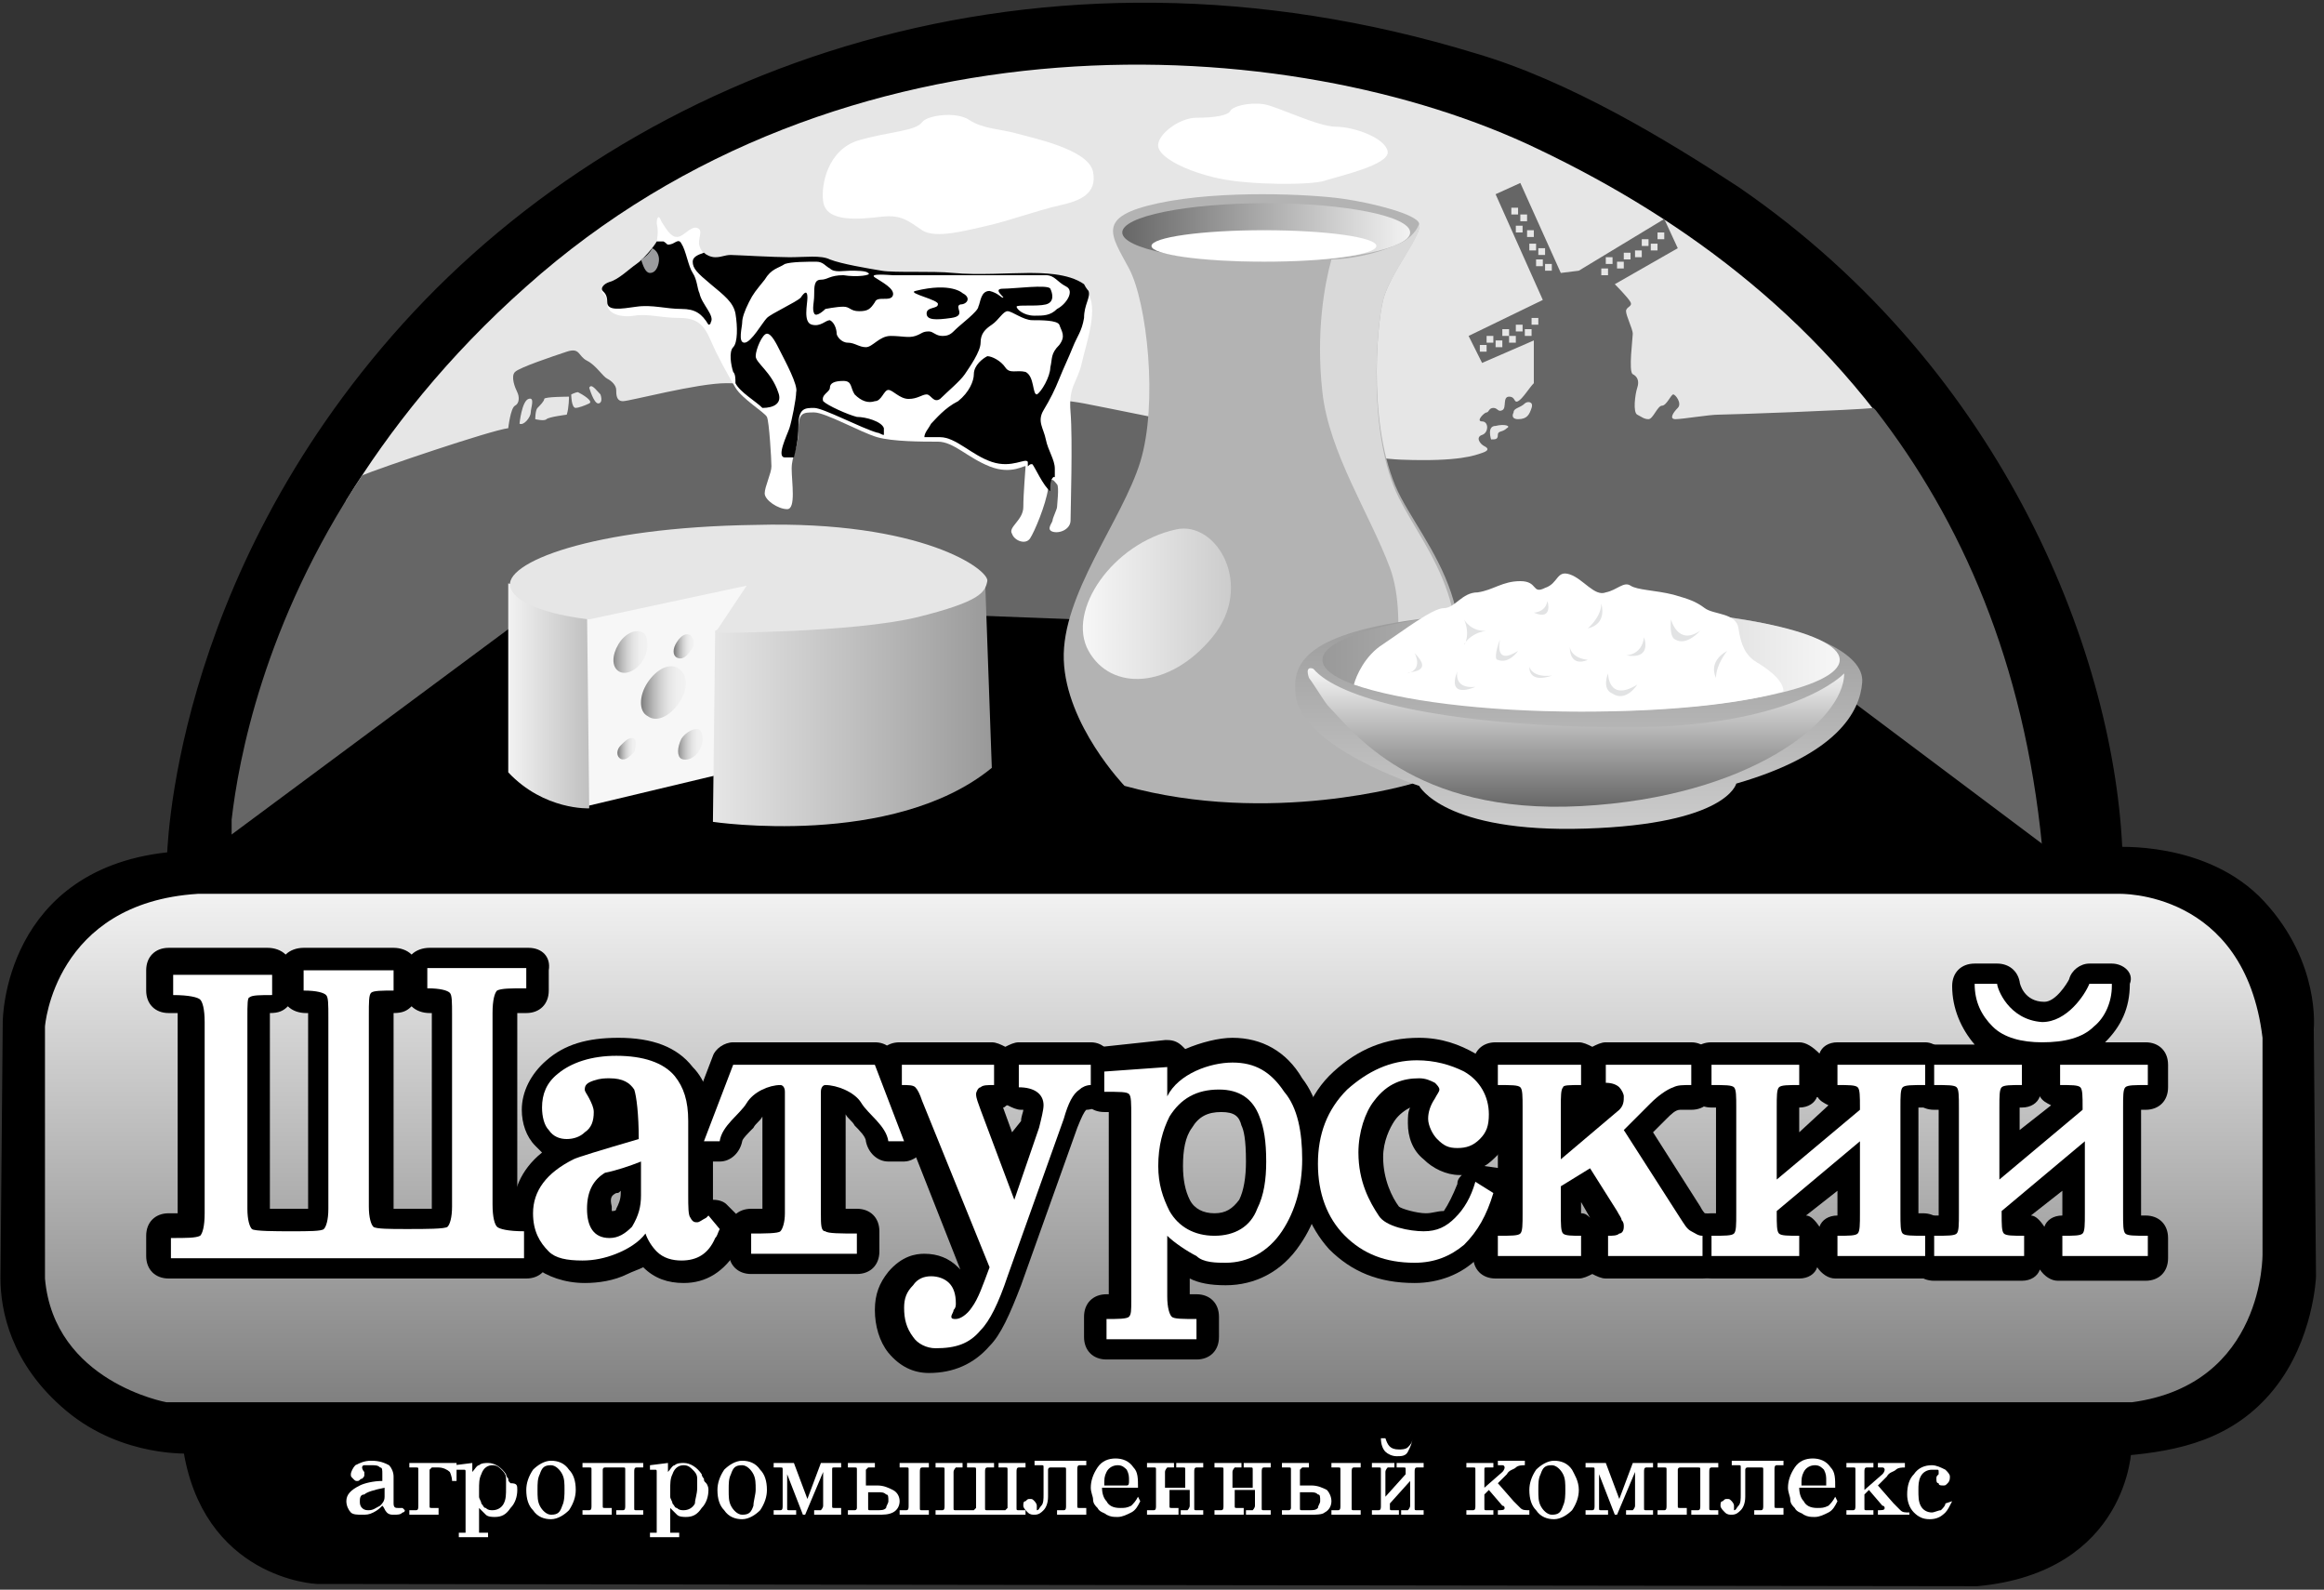 <svg width="155" height="106" viewBox="0 0 155 106" fill="none" xmlns="http://www.w3.org/2000/svg">
<rect x="0" y="0" width="155" height="106" fill="#333333" stroke="none"/>
<path d="M11.7 57.35C11.7 57.35 11.85 39.05 27.3 21.95C42.75 4.85 69.3 -4.75 98.25 4.1C104.4 5.9 110.85 9.8 115.65 12.95C133.35 25.1 140.55 44.15 141 57.05C141 57.05 147 56.6 150.6 60.5C154.2 64.4 153.75 68.6 153.75 68.6L153.9 85.1C153.9 85.1 153.75 89.15 151.2 92.3C148.65 95.45 145.2 96.2 141.6 96.5C141.6 96.5 141.45 104.3 131.85 105.2L21.15 105.05C21.15 105.05 13.95 104.75 12.75 96.35C12.75 96.35 8.4 96.65 4.8 93.65C1.2 90.65 0.6 87.2 0.6 85.25L0.75 68.15C0.75 68.15 0.75 58.25 11.7 57.35Z" fill="black" stroke="black" stroke-width="1.134" stroke-miterlimit="10" stroke-linecap="round" stroke-linejoin="round"/>
<path d="M86.101 34.1C93.451 35.15 121.651 32.6 128.251 32C121.801 21.65 112.651 14.75 102.601 9.95C86.101 2 56.101 0.35 35.101 19.1C29.851 23.75 25.951 28.7 23.101 33.35C22.951 33.8 22.801 34.1 22.801 34.1C22.801 34.1 37.501 29.9 45.451 29.75C53.401 29.6 77.851 32.9 86.101 34.1Z" fill="#E6E6E6"/>
<path d="M3 85.25V68.45C3 68.45 3.6 60.2 13.2 59.6H141.3C141.3 59.6 149.7 59.3 150.9 69.2V83.6C150.9 83.6 151.05 92.3 142.2 93.5H11.1C11.1 93.5 3.6 92.15 3 85.25Z" fill="url(#paint0_linear)"/>
<path d="M125.099 27.35C124.949 27.2 124.949 27.2 124.949 27.2C123.749 27.35 115.199 27.65 114.599 27.65C113.999 27.65 112.199 27.95 111.749 27.95C111.299 27.95 111.599 27.5 111.899 27.2C112.199 26.9 111.749 26.3 111.599 26.3C111.449 26.3 111.149 27.05 110.849 27.05C110.549 27.05 110.249 27.95 109.949 27.95C109.649 27.95 109.499 27.8 109.199 27.65C108.899 27.5 109.049 26.3 109.199 25.85C109.349 25.4 109.199 25.1 108.899 24.95C108.599 24.8 108.899 22.55 108.899 22.25C108.899 21.95 108.449 21.05 108.449 20.75C108.449 20.45 108.899 20.45 108.749 20.15C108.599 19.85 107.699 18.95 107.699 18.95L111.899 16.55L110.999 14.6L105.299 18.05L104.099 18.2L101.399 12.2L99.749 12.95L102.899 20L97.949 22.4L98.849 24.2L102.299 22.7V25.55C101.999 25.85 101.549 26.6 101.249 26.75C100.949 26.9 101.099 26.45 100.649 26.45C100.199 26.45 100.499 27.2 100.199 27.35C99.899 27.5 99.899 27.2 99.599 27.2C99.299 27.2 99.299 27.5 99.149 27.5C98.999 27.5 98.399 28.1 98.849 28.1C99.299 28.1 99.299 28.85 98.849 29C98.399 29.15 98.699 29.6 98.999 29.75C99.299 29.9 99.299 30.05 98.849 30.2C98.399 30.35 97.349 30.8 93.449 30.65C89.549 30.5 76.199 27.65 72.299 26.9C68.399 26.15 50.399 25.55 48.449 25.55C46.499 25.55 41.999 26.75 41.549 26.75C41.099 26.75 41.099 26.3 41.099 26C41.099 25.7 40.799 25.4 40.499 25.25C40.199 25.1 39.749 24.35 39.149 24.05C38.549 23.75 38.699 23.15 37.799 23.45C36.899 23.75 34.649 24.5 34.349 24.8C34.049 25.1 34.349 25.85 34.499 26.15C34.649 26.45 34.649 26.9 34.349 27.05C34.049 27.2 33.899 28.55 33.899 28.55C32.699 28.7 25.199 31.25 24.149 31.7C17.549 41.6 15.899 50.75 15.449 54.65C15.449 55.55 15.449 56.15 15.449 56.15C15.449 56.15 78.599 54.65 86.699 54.65C94.499 54.65 133.199 56.3 136.199 56.45C134.999 44.15 130.799 34.7 125.099 27.35ZM35.399 27.5C35.399 27.8 34.949 28.4 34.649 28.25C34.649 28.25 34.799 26.75 35.249 26.6C35.699 26.45 35.399 27.2 35.399 27.5ZM37.799 27.65C37.799 27.65 36.599 27.8 36.449 27.95C36.299 28.1 35.699 27.95 35.699 27.95C35.699 27.95 35.699 27.35 35.849 27.2C35.999 27.05 36.299 26.75 36.299 26.6C36.299 26.45 37.949 26.45 37.949 26.45C37.949 26.45 37.949 27.2 37.799 27.65ZM39.299 26.9C38.999 27.05 38.549 27.2 38.399 27.2C38.099 27.2 38.099 26.3 38.099 26.3C38.099 26.3 38.399 26.15 38.549 26.15C38.849 26.3 39.599 26.75 39.299 26.9ZM39.899 26.9C39.599 26.9 39.299 25.85 39.299 25.85C39.449 25.55 39.749 26 40.049 26.3C40.199 26.75 40.049 26.9 39.899 26.9ZM100.499 28.55C100.199 28.85 99.899 28.7 99.899 29C99.899 29.3 99.749 29.3 99.449 29.3C99.449 29.3 99.149 28.4 99.749 28.4C100.349 28.25 100.799 28.4 100.499 28.55ZM102.149 27.2C101.999 27.65 101.849 27.95 101.249 27.95C100.949 27.95 100.799 27.8 100.949 27.5C100.949 27.2 101.399 27.2 101.699 26.9C101.849 26.75 102.299 26.75 102.149 27.2ZM99.149 23.45H98.699V23H99.149V23.45ZM99.599 22.85H99.149V22.4H99.599V22.85ZM100.199 23.15H99.749V22.7H100.199V23.15ZM100.649 22.4H100.199V21.95H100.649V22.4ZM101.099 22.85H100.649V22.4H101.099V22.85ZM101.549 22.1H101.099V21.65H101.549V22.1ZM102.149 22.4H101.699V21.95H102.149V22.4ZM102.599 21.65H102.149V21.2H102.599V21.65ZM101.399 14.3H101.849V14.75H101.399V14.3ZM100.799 13.85H101.249V14.3H100.799V13.85ZM101.549 15.5H101.099V15.05H101.549V15.5ZM101.849 15.35H102.299V15.8H101.849V15.35ZM101.999 16.25H102.449V16.7H101.999V16.25ZM102.899 17.75H102.449V17.3H102.899V17.75ZM102.599 17V16.55H103.049V17H102.599ZM103.499 18.05H103.049V17.6H103.499V18.05ZM110.549 15.5H110.999V15.95H110.549V15.5ZM110.099 16.25H110.549V16.7H110.099V16.25ZM109.499 15.95H109.949V16.4H109.499V15.95ZM109.049 16.7H109.499V17.15H109.049V16.7ZM108.299 16.85H108.749V17.3H108.299V16.85ZM107.849 17.45H108.299V17.9H107.849V17.45ZM107.099 17.15H107.549V17.6H107.099V17.15ZM107.249 18.35H106.799V17.9H107.249V18.35Z" fill="#666666"/>
<path d="M54.899 13.4C54.749 12.35 55.199 9.95 57.299 9.35C59.399 8.75 61.049 8.75 61.499 8.15C61.799 7.7 63.749 7.4 64.649 8C65.549 8.6 66.749 8.6 67.799 8.9C68.849 9.2 72.599 9.95 72.899 11.45C73.199 12.95 71.999 13.4 70.649 13.7C69.299 14 67.199 14.75 65.849 15.05C64.499 15.35 62.399 15.95 61.499 15.35C60.599 14.75 60.149 14.3 58.799 14.45C57.449 14.6 55.049 14.9 54.899 13.4Z" fill="white"/>
<path d="M77.251 9.8C77.101 9.05 78.601 7.85 79.801 7.85C81.001 7.85 81.901 7.7 82.051 7.4C82.201 7.1 83.251 6.8 84.301 6.95C85.201 7.1 87.901 8.45 89.101 8.45C90.301 8.45 92.401 9.2 92.551 10.1C92.701 11 89.251 11.75 88.351 12.05C87.451 12.35 83.401 12.35 81.301 11.9C79.201 11.45 77.401 10.55 77.251 9.8Z" fill="white"/>
<path d="M40.501 20.3C40.501 19.85 40.351 19.7 40.201 19.55C40.051 19.4 40.201 19.1 40.651 18.95C41.101 18.8 42.001 18.05 42.451 17.75C42.901 17.45 43.801 16.55 43.801 16.25C43.801 15.95 43.951 15.5 43.801 14.9C43.801 14.45 43.951 14.3 44.101 14.75C44.401 15.2 44.701 15.8 45.151 15.8C45.601 15.8 46.051 15.05 46.501 15.2C46.951 15.35 46.501 15.95 46.651 16.4C46.801 16.85 47.101 17.15 47.551 17.15C48.001 17.15 48.151 17 48.601 17C49.051 17 51.601 17.15 52.501 17.15C53.551 17.15 54.601 17 55.201 17.3C55.801 17.6 57.601 17.9 58.651 18.05C59.701 18.2 61.951 18.05 63.451 18.2C64.951 18.35 67.351 18.2 68.401 18.2C69.451 18.2 71.701 18.2 72.451 19.4C73.351 20.45 72.451 22.85 72.151 24.2C71.851 25.55 71.251 25.7 71.401 27.5C71.551 29.3 71.401 34.1 71.401 34.7C71.401 35.3 70.651 35.6 70.201 35.45C69.751 35.3 70.201 34.85 70.201 34.7C70.201 34.55 70.501 33.95 70.501 33.8C70.501 33.65 70.651 32.45 70.501 32.3C70.351 32.15 70.051 31.55 69.901 32.6C69.751 33.65 69.001 35.45 68.701 35.9C68.401 36.35 67.651 36.05 67.501 35.6C67.201 35.15 68.251 34.7 68.251 33.8C68.251 32.9 68.401 31.25 68.401 31.1C68.401 30.95 67.501 31.7 66.001 31.1C64.501 30.5 63.601 29.45 62.551 29.45C61.501 29.45 59.551 29.45 58.501 29.15C57.451 28.85 55.051 27.5 54.301 27.5C53.551 27.5 53.251 27.5 53.251 28.7C53.251 29.9 52.801 30.35 52.801 31.25C52.801 32.15 53.101 33.95 52.501 33.95C51.901 33.95 51.001 33.35 51.001 32.9C51.001 32.45 51.451 31.55 51.451 31.1C51.451 30.65 51.301 28.1 51.151 27.8C51.001 27.5 49.501 26.6 49.051 25.85C48.601 25.1 47.851 23.75 47.401 22.7C46.951 21.65 46.501 21.2 45.301 21.2C44.101 21.2 43.201 20.9 42.301 21.05C41.401 21.2 40.501 20.9 40.501 20.3Z" fill="white"/>
<path d="M46.201 18.2C45.901 17.75 45.751 16.7 45.451 16.25C45.301 15.95 45.151 16.1 44.851 16.25C44.401 16.4 44.551 16.25 44.251 16.1C44.101 16.1 43.951 16.1 43.801 16.1C43.651 16.4 42.901 17.3 42.451 17.6C42.001 17.9 41.251 18.65 40.651 18.8C40.201 18.95 40.051 19.25 40.201 19.4C40.351 19.55 40.501 19.7 40.501 20.15C40.501 20.75 41.401 20.6 42.451 20.45C43.501 20.3 44.401 20.6 45.451 20.6C46.351 20.6 46.801 20.9 47.251 21.65C47.251 21.65 47.401 21.65 47.401 21.5C47.701 21.05 46.801 20.3 46.651 19.55C46.501 19.25 46.501 18.65 46.201 18.2Z" fill="black"/>
<path d="M72.301 18.95C71.251 18.2 69.451 18.2 68.551 18.2C67.501 18.2 65.101 18.35 63.601 18.2C62.101 18.05 59.701 18.2 58.801 18.05C57.901 17.9 56.101 17.6 55.351 17.3C54.751 17 53.701 17.15 52.651 17.15C51.601 17.15 49.051 17 48.751 17C48.301 17 48.151 17.15 47.701 17.15C47.401 17.15 47.101 17 46.951 16.85C46.501 17 46.201 17.15 46.201 17.45C46.201 17.9 46.501 18.2 47.401 18.95C48.301 19.7 48.901 20.15 49.051 20.9C49.201 21.8 49.201 22.85 48.901 23.15C48.601 23.45 48.751 24.35 48.901 24.8C49.051 24.95 49.051 25.25 49.051 25.55C49.351 26.15 50.401 26.75 50.851 27.2C51.601 27.2 52.201 26.9 51.901 26.15C51.451 24.8 50.401 24.2 50.401 23.75C50.401 23.3 50.851 22.25 51.151 22.25C51.451 22.25 51.751 22.85 52.051 23.45C52.351 24.05 53.251 25.7 53.101 26.15C53.101 26.6 52.801 28.1 52.651 28.55C52.501 29 51.751 30.5 52.351 30.5C52.501 30.5 52.801 30.5 52.951 30.5C53.101 29.9 53.251 29.3 53.251 28.4C53.251 27.2 53.701 27.2 54.301 27.2C54.901 27.2 57.451 28.55 58.501 28.85C58.651 28.85 58.801 29 58.951 29C58.951 28.85 58.951 28.7 58.951 28.55C58.801 28.1 57.751 27.8 57.151 27.8C56.551 27.65 55.201 27.05 54.901 26.75C54.751 26.3 55.351 26.15 55.351 25.85C55.351 25.55 55.651 25.4 56.251 25.4C56.851 25.4 56.701 25.85 57.001 26.3C57.451 26.75 57.901 26.9 58.351 26.75C58.801 26.75 58.951 26 59.251 26C59.551 26 60.001 26.6 60.601 26.6C61.201 26.6 61.501 26.3 61.801 26.3C62.101 26.3 62.251 26.9 62.701 26.6C63.151 26.15 64.051 25.4 64.351 24.95C64.651 24.5 65.401 23.45 65.401 22.85C65.401 22.25 65.701 21.95 66.151 21.65C66.601 21.35 66.901 20.75 67.201 20.75C67.501 20.75 68.251 21.35 68.851 21.35C69.451 21.35 70.501 21.35 70.651 21.65C70.801 22.1 71.101 22.4 70.651 23C70.051 23.6 70.201 23.9 70.051 24.5C70.051 25.1 69.451 26.15 69.151 26.3C68.851 26.3 69.001 25.1 68.401 24.8C67.801 24.65 67.351 24.95 67.051 24.5C66.751 24.05 66.151 23.75 65.851 23.75C65.551 23.9 64.951 24.35 64.951 24.95C64.951 25.4 64.651 26.15 63.901 26.75C63.001 27.2 62.401 27.95 62.101 28.25C61.951 28.55 61.651 28.85 61.651 29.15C62.101 29.15 62.401 29.15 62.701 29.15C63.751 29.15 64.801 30.35 66.151 30.8C67.501 31.25 68.401 30.5 68.551 30.8C68.551 30.8 68.551 30.95 68.551 31.1C68.701 30.95 68.701 30.95 68.851 30.95C69.001 31.1 69.601 32.45 70.051 32.75C70.051 32.6 70.051 32.45 70.051 32.45C70.051 31.85 70.351 31.7 70.351 31.85C70.351 31.7 70.351 31.4 70.351 31.25C70.351 30.65 69.901 30.05 69.751 29.3C69.601 28.55 69.151 28.1 69.601 27.35C70.051 26.6 70.351 26 70.651 25.25C70.951 24.5 71.251 23.9 71.551 23.15C71.851 22.4 72.151 22.1 72.301 21.2C72.301 20.3 72.751 19.85 72.601 19.4C72.601 19.4 72.451 19.25 72.301 18.95ZM70.501 20.6C70.051 21.05 69.601 21.05 69.001 21.05C68.251 21.05 67.801 20.6 67.801 20.45C67.801 20.3 69.151 20.45 69.751 20.3C70.351 20.15 70.201 19.55 70.051 19.25C69.901 18.95 67.651 19.25 66.901 19.25C66.151 19.25 67.051 19.85 66.901 19.85C66.751 19.85 66.601 19.55 66.001 19.4C65.401 19.4 65.401 20.15 65.251 20.45C65.251 20.75 64.051 21.65 63.751 21.95C63.451 22.25 63.301 22.4 62.851 22.4C62.401 22.4 62.251 22.1 61.951 22.1C61.501 22.1 61.501 22.25 61.051 22.4C60.601 22.55 60.151 22.4 59.401 22.4C58.651 22.4 58.201 23.15 57.751 23.15C57.301 23.15 57.001 22.85 56.551 22.85C56.101 22.85 55.801 22.4 55.801 22.25C55.801 21.95 55.651 21.5 55.351 21.35C55.051 21.35 54.751 21.8 54.151 21.65C53.551 21.5 53.851 20.3 53.851 19.85C53.851 19.4 53.701 19.4 53.401 19.85C53.101 20.15 51.451 20.9 51.151 21.2C50.851 21.5 50.101 22.85 49.651 22.85C49.201 22.85 49.501 21.8 49.501 21.5C49.501 21.2 49.651 20.75 49.951 20.15C50.251 19.55 50.401 19.4 51.001 18.65C51.451 17.9 51.901 17.9 52.351 17.6C52.801 17.45 53.851 17.45 54.451 17.45C54.901 17.45 55.051 17.75 55.351 17.9C55.651 18.2 56.251 18.05 56.701 18.05C57.151 18.05 57.751 18.05 57.901 18.2C58.201 18.35 57.151 18.5 56.251 18.35C55.351 18.35 55.201 18.65 54.751 18.65C54.301 18.65 54.301 19.1 54.301 19.7C54.301 20.15 54.151 20.6 54.301 20.9C54.451 21.2 55.051 20.6 55.051 20.6C55.051 20.6 55.801 20.45 56.251 20.45C56.701 20.45 56.701 20.75 57.301 20.75C57.901 20.75 58.051 20.6 58.351 20.15C58.501 19.7 59.401 20.15 59.551 19.7C59.701 19.25 58.801 18.8 58.351 18.5C57.901 18.2 59.401 18.35 59.551 18.35C59.851 18.35 60.301 18.35 61.651 18.35C63.001 18.35 63.901 18.35 64.651 18.35C65.401 18.35 69.151 18.35 69.751 18.35C70.351 18.35 70.501 18.8 71.101 19.1C71.701 19.4 71.101 20.3 70.501 20.6Z" fill="black"/>
<path d="M43.352 18.2C43.802 18.2 43.952 17.6 43.952 17.3C43.952 17 43.802 16.7 43.502 16.55C43.352 16.85 43.052 17.15 42.752 17.3C42.902 17.75 43.052 18.2 43.352 18.2Z" fill="#9B9C9E"/>
<path d="M61.051 19.4C60.451 19.55 62.701 20 62.551 20.3C62.551 20.6 61.801 20.45 61.801 20.9C61.801 21.35 62.401 21.35 63.451 21.2C64.501 21.05 63.601 20.45 64.051 20.3C64.501 20.3 64.801 19.85 64.201 19.55C64.201 19.55 63.451 18.8 61.051 19.4Z" fill="black"/>
<path d="M13.35 57.2L36.6 39.95L118.65 43.1L138.45 57.95L13.35 57.2Z" fill="black"/>
<path d="M39.149 53.75L49.199 51.35L52.049 38.3L43.049 38.6L38.549 40.55L39.149 53.75Z" fill="#F7F7F7"/>
<path d="M39.148 40.4L39.298 53.9C39.298 53.9 36.298 54.05 33.898 51.5V38.9L39.148 40.4Z" fill="url(#paint1_linear)"/>
<path d="M47.549 54.8C47.549 54.8 59.549 56.6 66.149 51.2L65.699 38.6L52.349 40.25L47.699 42.05L47.549 54.8Z" fill="url(#paint2_linear)"/>
<path d="M39.299 41.3L49.799 39.05L47.699 42.2C47.699 42.2 56.849 42.2 61.199 41.15C65.399 40.1 65.699 39.5 65.849 38.75C65.999 38 61.499 34.7 50.399 35C39.449 35.15 33.449 37.55 34.049 39.2C34.649 40.85 39.299 41.3 39.299 41.3Z" fill="#E6E6E6"/>
<path d="M42.9 44C42.45 44.75 41.7 45.05 41.25 44.75C40.8 44.45 40.8 43.7 41.25 42.95C41.7 42.2 42.45 41.9 42.9 42.2C43.2 42.35 43.35 43.25 42.9 44Z" fill="url(#paint3_linear)"/>
<path d="M45.298 46.85C44.698 47.75 43.798 48.2 43.198 47.75C42.598 47.45 42.598 46.4 43.198 45.5C43.798 44.6 44.698 44.15 45.298 44.6C45.898 45.05 45.898 45.95 45.298 46.85Z" fill="url(#paint4_linear)"/>
<path d="M42.299 50.15C41.999 50.45 41.699 50.75 41.399 50.6C41.099 50.45 41.099 50 41.399 49.7C41.699 49.4 41.999 49.1 42.299 49.25C42.449 49.4 42.449 49.7 42.299 50.15Z" fill="url(#paint5_linear)"/>
<path d="M46.65 50C46.35 50.6 45.75 50.75 45.45 50.6C45.15 50.45 45.15 49.85 45.45 49.25C45.75 48.8 46.35 48.5 46.65 48.65C46.95 48.95 46.95 49.55 46.65 50Z" fill="url(#paint6_linear)"/>
<path d="M46.049 43.4C45.749 43.85 45.449 44 45.149 43.85C44.849 43.7 44.849 43.25 45.149 42.8C45.449 42.35 45.749 42.2 46.049 42.35C46.349 42.65 46.349 43.1 46.049 43.4Z" fill="url(#paint7_linear)"/>
<path d="M94.649 14.9C94.949 15.5 92.699 18.2 92.249 20C91.799 21.8 91.199 29 93.449 33.2C95.699 37.4 100.649 42.35 94.199 52.25C94.199 52.25 84.749 55.1 74.999 52.4C74.999 52.4 71.099 48.35 70.949 44C70.799 39.65 74.849 34.7 76.049 30.8C77.249 26.9 76.499 20.15 75.299 17.9C74.099 15.65 73.049 14.45 77.249 13.55C81.449 12.65 87.449 12.95 89.549 13.25C91.649 13.55 94.499 14.3 94.649 14.9Z" fill="#B3B3B3"/>
<path d="M84.45 17.45C89.751 17.45 94.05 16.577 94.05 15.5C94.05 14.423 89.751 13.55 84.45 13.55C79.148 13.55 74.85 14.423 74.85 15.5C74.85 16.577 79.148 17.45 84.45 17.45Z" fill="url(#paint8_linear)"/>
<path d="M84.299 17.45C88.441 17.45 91.799 16.98 91.799 16.4C91.799 15.82 88.441 15.35 84.299 15.35C80.157 15.35 76.799 15.82 76.799 16.4C76.799 16.98 80.157 17.45 84.299 17.45Z" fill="white"/>
<path d="M78.45 35.3C81.15 34.7 83.7 39.05 80.85 42.5C78 45.95 74.1 46.1 72.6 43.4C71.1 40.7 74.25 36.2 78.45 35.3Z" fill="url(#paint9_linear)"/>
<path d="M92.248 20C92.698 18.2 94.948 15.65 94.648 14.9C94.498 15.5 93.748 16.1 93.298 16.25C91.048 17.3 88.798 17.3 88.798 17.3C88.348 18.95 87.748 22.1 88.198 26.15C88.648 30.2 91.348 34.25 92.698 37.85C94.048 41.45 92.548 47.45 92.698 48.8C92.848 49.55 94.348 49.25 95.848 48.8C99.298 41.15 95.098 36.8 93.298 33.2C91.198 29 91.798 21.8 92.248 20Z" fill="#D9D9D9"/>
<path d="M86.4 46.25C86.25 44.45 86.7 42.35 94.5 41.3C102.45 40.1 111.75 40.55 116.25 41.3C120.75 42.05 124.35 43.55 124.2 45.5C124.05 47.45 122.55 50.3 115.8 52.25C115.8 52.25 115.2 54.95 105.75 55.25C96.3 55.55 94.65 52.4 94.65 52.4C94.65 52.4 86.7 49.85 86.4 46.25Z" fill="url(#paint10_linear)"/>
<path d="M88.651 47.15C90.151 48.65 94.201 54.35 105.451 53.75C116.701 53.15 123.001 48.05 123.001 44.9C123.001 44.9 119.551 48.65 107.701 48.5C95.851 48.35 89.251 46.55 87.601 44.6C87.601 44.6 87.001 44.3 87.301 45.2C87.751 45.8 88.351 46.85 88.651 47.15Z" fill="url(#paint11_linear)"/>
<path d="M105.451 47.45C114.978 47.45 122.701 45.905 122.701 44C122.701 42.095 114.978 40.55 105.451 40.55C95.924 40.55 88.201 42.095 88.201 44C88.201 45.905 95.924 47.45 105.451 47.45Z" fill="url(#paint12_linear)"/>
<path d="M105.449 47.45C110.999 47.45 115.799 47 118.949 46.1C118.949 45.35 117.899 44.6 117.149 44.15C116.399 43.7 116.099 42.95 115.949 41.9C115.799 40.85 114.299 41 113.699 40.55C113.099 40.1 112.649 39.95 111.599 39.65C110.399 39.35 109.199 39.35 108.749 39.05C108.299 38.75 107.849 39.35 107.099 39.5C106.349 39.8 105.599 38.6 104.699 38.3C103.799 38 103.949 38.9 103.049 39.2C102.149 39.65 102.599 38.75 101.399 38.75C100.199 38.75 99.599 39.35 98.549 39.5C97.499 39.5 97.049 40.55 96.299 40.55C95.549 40.55 93.599 42.05 92.249 42.95C91.049 43.7 90.449 45.05 90.299 45.65C93.299 46.7 98.849 47.45 105.449 47.45Z" fill="white"/>
<path d="M94.348 43.55C94.348 43.55 94.948 44.6 93.898 44.9C93.898 44.75 95.698 44.9 94.348 43.55Z" fill="#E2E3E4"/>
<path d="M97.648 41.3C97.648 41.3 98.098 42.2 99.298 42.05C99.298 42.05 98.248 42.05 97.648 42.95C97.648 43.1 98.098 42.35 97.648 41.3Z" fill="#E2E3E4"/>
<path d="M97.199 44.75C97.199 44.75 96.899 45.95 98.399 45.8C98.399 45.8 96.449 46.7 97.199 44.75Z" fill="#E2E3E4"/>
<path d="M100.048 42.65C100.048 42.65 99.598 44.45 101.248 43.4C101.248 43.4 100.648 44.3 99.898 44C99.598 44 99.898 42.95 100.048 42.65Z" fill="#E2E3E4"/>
<path d="M101.998 44.45C101.998 44.45 102.148 45.2 103.498 45.05C103.498 45.05 101.998 45.65 101.998 44.45Z" fill="#E2E3E4"/>
<path d="M104.697 43.1C104.697 43.1 104.697 43.85 105.897 44C105.897 44 104.697 44.6 104.697 43.1Z" fill="#E2E3E4"/>
<path d="M102.299 40.85C102.299 40.85 103.049 40.85 103.199 40.1C103.199 39.95 103.649 41.45 102.299 40.85Z" fill="#E2E3E4"/>
<path d="M105.898 41.9C105.898 41.9 106.798 41.15 106.798 40.25C106.798 40.25 107.248 41.6 105.898 41.9Z" fill="#E2E3E4"/>
<path d="M108.447 43.7C108.447 43.7 109.497 43.7 109.647 42.5C109.647 42.5 110.247 44 108.447 43.7Z" fill="#E2E3E4"/>
<path d="M111.448 41.3C111.448 41.3 111.898 43.1 113.398 42.05C113.398 42.05 112.498 43.1 111.748 42.65C111.298 42.5 111.448 41.3 111.448 41.3Z" fill="#E2E3E4"/>
<path d="M107.249 44.9C107.249 44.9 107.249 46.85 109.199 45.65C109.199 45.65 108.449 46.85 107.549 46.25C106.799 45.95 107.249 44.9 107.249 44.9Z" fill="#E2E3E4"/>
<path d="M114.449 45.2C114.449 45.2 113.849 44.15 115.199 43.4C115.199 43.4 114.449 44.3 114.449 45.2Z" fill="#E2E3E4"/>
<path d="M11.4 84.65C10.95 84.65 10.65 84.35 10.65 83.9V82.55C10.65 82.1 10.95 81.8 11.4 81.8C12.15 81.8 12.6 81.8 12.75 81.8C12.75 81.65 12.75 81.35 12.75 80.9V68.15C12.75 67.55 12.75 67.4 12.75 67.25C12.6 67.25 12.15 67.25 11.4 67.25C10.95 67.25 10.65 66.95 10.65 66.5V65.15C10.65 64.7 10.95 64.4 11.4 64.4H18C18.45 64.4 18.75 64.7 18.75 65.15V66.5C18.75 66.95 18.45 67.25 18 67.25C17.55 67.25 17.25 67.25 17.1 67.25C17.1 67.4 17.1 67.7 17.1 68.3V81.05C17.1 81.35 17.1 81.5 17.1 81.65C17.55 81.65 18.3 81.8 19.2 81.8H19.5C20.25 81.8 20.85 81.8 21.15 81.8C21.15 81.65 21.15 81.5 21.15 81.2V68.45C21.15 68 21.15 67.7 21.15 67.4C21 67.4 20.7 67.4 20.25 67.4C19.8 67.4 19.5 67.1 19.5 66.65V65.3C19.5 64.85 19.8 64.55 20.25 64.55H26.25C26.7 64.55 27 64.85 27 65.3V66.65C27 67.1 26.7 67.4 26.25 67.4C25.8 67.4 25.5 67.4 25.35 67.4C25.35 67.55 25.35 67.85 25.35 68.45V81.2C25.35 81.5 25.35 81.8 25.35 81.8C25.65 81.8 26.25 81.8 27 81.8H27.3C28.05 81.8 28.95 81.8 29.4 81.65C29.4 81.5 29.4 81.35 29.4 81.05V68.3C29.4 67.85 29.4 67.55 29.4 67.25C29.25 67.25 28.95 67.25 28.5 67.25C28.05 67.25 27.75 66.95 27.75 66.5V65.15C27.75 64.7 28.05 64.4 28.5 64.4H35.1C35.55 64.4 35.85 64.7 35.85 65.15V66.5C35.85 66.95 35.55 67.25 35.1 67.25C34.35 67.25 33.9 67.25 33.75 67.25C33.75 67.4 33.75 67.7 33.75 68.15V80.9C33.75 81.5 33.75 81.8 33.75 81.8C33.9 81.8 34.35 81.8 35.1 81.8C35.55 81.8 35.85 82.1 35.85 82.55V83.9C35.85 84.35 35.55 84.65 35.1 84.65H11.4Z" fill="black"/>
<path d="M35.25 64.7V66.05C34.2 66.05 33.6 66.05 33.3 66.2C33.15 66.35 33 66.8 33 67.7V80.45C33 81.35 33.15 81.8 33.3 81.95C33.45 82.1 34.05 82.25 35.1 82.25V83.6H11.4V82.25C12.45 82.25 13.05 82.25 13.35 82.1C13.5 81.95 13.65 81.5 13.65 80.6V67.85C13.65 66.95 13.5 66.5 13.35 66.35C13.2 66.2 12.6 66.05 11.55 66.05V64.7H18.15V66.05C17.4 66.05 16.8 66.05 16.65 66.2C16.5 66.5 16.5 66.95 16.5 67.85V80.6C16.5 81.35 16.65 81.8 16.8 81.95C16.95 82.1 18.45 82.1 19.35 82.1H19.5C20.55 82.1 21.45 82.1 21.6 81.95C21.75 81.8 21.9 81.35 21.9 80.6V67.85C21.9 66.95 21.9 66.5 21.75 66.35C21.6 66.2 21.15 66.05 20.25 66.05V64.7H26.25V66.05C25.5 66.05 24.9 66.05 24.75 66.2C24.6 66.35 24.6 66.8 24.6 67.7V80.45C24.6 81.2 24.75 81.65 24.9 81.8C25.05 81.95 26.1 81.95 27 81.95H27.3C28.35 81.95 29.7 81.95 29.85 81.8C30 81.65 30.15 81.2 30.15 80.45V67.7C30.15 66.8 30.15 66.35 30 66.2C29.85 66.05 29.4 65.9 28.5 65.9V64.55H35.25V64.7ZM35.25 63.2H28.65C28.2 63.2 27.75 63.35 27.45 63.65C27.15 63.35 26.7 63.2 26.25 63.2H20.25C19.8 63.2 19.35 63.35 19.05 63.65C18.75 63.35 18.3 63.2 17.85 63.2H11.25C10.35 63.2 9.75 63.8 9.75 64.7V66.05C9.75 66.95 10.35 67.55 11.25 67.55C11.55 67.55 11.7 67.55 11.85 67.55C11.85 67.7 11.85 67.7 11.85 67.85V80.6C11.85 80.75 11.85 80.75 11.85 80.9C11.7 80.9 11.4 80.9 11.25 80.9C10.35 80.9 9.75 81.5 9.75 82.4V83.75C9.75 84.65 10.35 85.25 11.25 85.25H35.1C36 85.25 36.6 84.65 36.6 83.75V82.4C36.6 81.5 36 80.9 35.1 80.9C34.8 80.9 34.65 80.9 34.5 80.9C34.5 80.75 34.5 80.75 34.5 80.6V67.85C34.5 67.7 34.5 67.7 34.5 67.55C34.65 67.55 34.95 67.55 35.1 67.55C36 67.55 36.6 66.95 36.6 66.05V64.7C36.75 63.8 36.15 63.2 35.25 63.2ZM18 67.55C18.6 67.55 18.9 67.4 19.2 67.1C19.5 67.4 19.95 67.55 20.4 67.55H20.55C20.55 67.7 20.55 67.7 20.55 67.85V80.6C20.25 80.6 19.95 80.6 19.65 80.6H19.35C18.9 80.6 18.3 80.6 18 80.6V67.85C18 67.7 18 67.7 18 67.55ZM26.25 67.55C26.4 67.55 26.4 67.55 26.25 67.55C26.85 67.55 27.15 67.4 27.45 67.1C27.75 67.4 28.2 67.55 28.65 67.55H28.8C28.8 67.7 28.8 67.7 28.8 67.85V80.6C28.5 80.6 27.9 80.6 27.45 80.6H27.15C26.85 80.6 26.55 80.6 26.25 80.6V67.85C26.25 67.7 26.25 67.7 26.25 67.55Z" fill="black"/>
<path d="M45.601 84.95C44.701 84.95 43.951 84.65 43.351 84.05C43.201 83.9 43.051 83.75 42.901 83.6C42.451 83.9 42.001 84.2 41.551 84.35C40.651 84.65 39.901 84.8 39.001 84.8C37.801 84.8 36.901 84.5 36.151 83.9C35.251 83.15 34.801 82.1 34.801 80.75C34.801 79.55 35.251 77.9 37.501 76.7C36.901 76.7 36.451 76.4 36.001 75.95C35.551 75.5 35.401 74.75 35.401 74C35.401 72.95 35.851 71.9 36.751 71.15C37.801 70.25 39.301 69.8 41.101 69.8C43.201 69.8 44.701 70.25 45.601 71.3C46.351 72.2 46.801 73.4 46.801 74.9V79.85C46.801 80.3 46.801 80.6 46.801 80.75C46.951 80.6 47.101 80.45 47.251 80.45H47.401C47.551 80.45 47.851 80.45 47.851 80.6L48.451 81.2C48.601 81.35 48.751 81.65 48.601 81.95C48.451 82.25 48.451 82.55 48.301 82.7C47.551 84.5 46.351 84.95 45.601 84.95ZM40.651 78.8C40.351 78.95 39.901 79.4 39.901 80.45C39.901 81.65 40.351 81.65 40.651 81.65C40.801 81.65 41.101 81.65 41.551 81.2C41.851 80.75 42.001 80.3 42.001 79.7V78.5L40.651 78.8ZM40.051 73.1C40.351 73.55 40.501 74 40.501 74.45C40.501 75.2 40.351 75.65 39.901 76.1C40.501 75.95 41.101 75.8 42.151 75.5C42.151 73.85 42.001 73.25 41.851 73.1C41.701 72.8 41.251 72.8 40.951 72.8C40.501 72.8 40.351 72.95 40.051 73.1Z" fill="black"/>
<path d="M41.251 70.7C43.051 70.7 44.401 71.15 45.151 72.05C45.751 72.8 46.051 73.7 46.051 75.05V80C46.051 80.75 46.051 81.35 46.201 81.5C46.351 81.8 46.501 81.8 46.651 81.8C46.801 81.8 46.951 81.65 47.251 81.5L47.401 81.35L48.001 81.95C47.851 82.25 47.851 82.4 47.701 82.55C47.251 83.6 46.501 84.05 45.451 84.05C44.851 84.05 44.251 83.9 43.801 83.45C43.501 83.15 43.201 82.7 43.051 82.25C42.601 82.85 41.851 83.3 41.101 83.6C40.351 83.9 39.601 84.05 38.851 84.05C37.801 84.05 37.051 83.9 36.601 83.45C36.001 82.85 35.551 82.1 35.551 80.9C35.551 79.4 36.451 78.2 38.251 77.3C38.551 77.15 40.051 76.7 42.601 75.95C42.601 74.3 42.451 73.1 42.301 72.65C42.001 72.2 41.551 71.9 40.651 71.9C40.351 71.9 40.051 71.9 39.601 72.05C39.151 72.2 39.001 72.35 39.001 72.65C39.001 72.8 39.151 72.95 39.301 73.25C39.451 73.55 39.601 73.85 39.601 74.15C39.601 74.75 39.451 75.2 39.001 75.5C38.701 75.8 38.251 75.95 37.801 75.95C37.351 75.95 36.901 75.8 36.601 75.35C36.301 75.05 36.151 74.45 36.151 73.85C36.151 72.95 36.451 72.2 37.201 71.6C38.251 71.15 39.601 70.7 41.251 70.7ZM40.651 82.4C41.251 82.4 41.701 82.1 42.151 81.65C42.601 81.05 42.751 80.45 42.751 79.7V77.45C42.001 77.75 41.101 78.05 40.351 78.2C39.601 78.65 39.151 79.4 39.151 80.6C39.151 81.8 39.601 82.4 40.651 82.4ZM41.251 69.2C39.151 69.2 37.651 69.65 36.451 70.7C35.401 71.6 34.801 72.8 34.801 74C34.801 74.9 35.101 75.8 35.701 76.4C35.851 76.55 36.001 76.7 36.151 76.85C34.651 78.05 34.201 79.55 34.201 80.75C34.201 82.4 34.651 83.6 35.701 84.5C36.451 85.1 37.651 85.55 39.001 85.55C39.901 85.55 40.951 85.4 41.851 84.95C42.151 84.8 42.601 84.65 42.901 84.5C43.651 85.25 44.551 85.55 45.601 85.55C47.101 85.55 48.301 84.8 49.201 83.3C49.351 83.15 49.501 82.7 49.501 82.4C49.651 81.8 49.501 81.35 49.051 80.9L48.451 80.3C48.301 80.15 48.001 80 47.551 80V75.2C47.551 73.55 47.101 72.05 46.201 71.15C45.151 69.8 43.501 69.2 41.251 69.2ZM41.101 79.55C41.251 79.55 41.251 79.55 41.401 79.4V79.55C41.401 80 41.251 80.3 41.101 80.6C41.101 80.75 40.951 80.75 40.801 80.75C40.801 80.6 40.801 80.6 40.801 80.45C40.651 79.85 40.801 79.7 41.101 79.55Z" fill="black"/>
<path d="M50.099 84.5C49.649 84.5 49.349 84.2 49.349 83.75V82.4C49.349 81.95 49.649 81.65 50.099 81.65C50.699 81.65 51.299 81.65 51.599 81.65C51.599 81.5 51.599 81.35 51.599 81.05V73.4C51.149 73.55 50.699 73.85 50.399 74.3C50.249 74.6 49.949 74.9 49.649 75.2C49.199 75.65 48.749 76.1 48.749 76.55C48.749 77 48.449 77.15 47.999 77.15H46.949C46.649 77.15 46.499 77 46.349 76.85C46.199 76.7 46.199 76.4 46.199 76.1L48.149 71C48.299 70.7 48.599 70.55 48.899 70.55H58.349C58.649 70.55 58.949 70.7 59.099 71L61.049 76.1C61.199 76.4 61.049 76.55 60.899 76.85C60.749 77 60.599 77.15 60.299 77.15H59.249C58.799 77.15 58.499 76.85 58.499 76.55C58.499 76.1 57.899 75.65 57.599 75.2C57.299 74.9 57.149 74.6 56.999 74.45C56.699 74 56.249 73.7 55.799 73.7V81.35C55.799 81.65 55.799 81.8 55.799 81.95C56.099 81.95 56.549 81.95 57.299 81.95C57.749 81.95 58.049 82.25 58.049 82.7V84.05C58.049 84.5 57.749 84.8 57.299 84.8H50.099V84.5Z" fill="black"/>
<path d="M58.35 71L60.3 76.1H59.251C59.1 75.05 57.901 74.3 57.45 73.55C57.001 72.8 55.8 72.35 55.05 72.35C54.901 72.35 54.751 72.5 54.751 72.8V80.9C54.751 81.65 54.751 82.1 55.05 82.1C55.2 82.25 56.1 82.25 57.151 82.25V83.6H50.1V82.25C51.001 82.25 51.901 82.25 52.05 82.1C52.2 81.95 52.35 81.5 52.35 80.9V72.8C52.35 72.5 52.2 72.35 52.05 72.35C51.3 72.35 50.251 72.8 49.8 73.55C49.35 74.3 48.151 75.05 48.001 76.1H46.95L48.901 71H58.35ZM58.35 69.5H48.901C48.3 69.5 47.7 69.95 47.55 70.4L45.6 75.5C45.45 75.95 45.45 76.55 45.751 76.85C46.05 77.3 46.501 77.45 46.95 77.45H48.001C48.751 77.45 49.35 76.85 49.501 76.1C49.501 75.95 49.95 75.5 50.251 75.2C50.401 74.9 50.7 74.75 50.85 74.45V80.6C50.7 80.6 50.401 80.6 50.1 80.6C49.2 80.6 48.6 81.2 48.6 82.1V83.45C48.6 84.35 49.2 84.95 50.1 84.95H57.151C58.05 84.95 58.651 84.35 58.651 83.45V82.1C58.651 81.2 58.05 80.6 57.151 80.6C56.85 80.6 56.55 80.6 56.401 80.6V74.3C56.55 74.6 56.85 74.75 57.001 75.05C57.3 75.35 57.751 75.8 57.751 76.1C57.901 76.85 58.501 77.45 59.251 77.45H60.3C60.751 77.45 61.2 77.15 61.501 76.85C61.8 76.4 61.8 75.95 61.651 75.5L59.7 70.4C59.55 69.95 59.1 69.5 58.35 69.5Z" fill="black"/>
<path d="M62.248 90.65C61.348 90.65 60.598 90.35 60.148 89.6C59.698 89 59.398 88.1 59.398 87.2C59.398 86.45 59.698 85.7 60.148 85.25C60.748 84.5 61.498 84.35 61.948 84.35C62.698 84.35 63.298 84.65 63.748 85.1C64.198 85.55 64.348 86 64.348 86.75C64.648 86.3 64.948 85.7 65.248 84.8L60.898 73.85C60.748 73.55 60.598 73.4 60.598 73.25C60.598 73.25 60.448 73.25 60.298 73.25C59.848 73.25 59.548 72.95 59.548 72.5V71C59.548 70.55 59.848 70.25 60.298 70.25H66.448C66.898 70.25 67.198 70.55 67.198 71V72.35C67.198 72.8 66.898 73.1 66.448 73.1C66.298 73.1 66.148 73.1 65.998 73.1C65.998 73.25 65.998 73.4 66.148 73.7L67.648 77.75L68.698 74.9C68.998 74.15 68.998 73.85 68.998 73.7C68.998 73.55 68.998 73.25 68.098 73.25C67.648 73.25 67.348 72.95 67.348 72.5V71C67.348 70.55 67.648 70.25 68.098 70.25H72.898C73.348 70.25 73.648 70.55 73.648 71V72.35C73.648 72.8 73.348 73.1 72.898 73.1C72.598 73.1 72.598 73.1 72.598 73.25C72.448 73.4 72.148 73.7 71.698 74.75L67.948 85.25C67.348 87.05 66.598 88.4 65.998 89.15C64.948 90.2 63.748 90.65 62.248 90.65Z" fill="black"/>
<path d="M72.75 71V72.35C72.45 72.35 72.15 72.5 72 72.65C71.55 72.95 71.25 73.55 70.95 74.6L67.2 85.1C66.6 86.9 66 88.1 65.4 88.7C64.65 89.6 63.75 89.9 62.4 89.9C61.8 89.9 61.2 89.6 60.9 89.15C60.45 88.55 60.3 87.95 60.3 87.2C60.3 86.6 60.45 86.15 60.9 85.7C61.2 85.25 61.65 85.1 62.1 85.1C62.55 85.1 63 85.25 63.3 85.55C63.6 85.85 63.75 86.3 63.75 86.9C63.75 87.05 63.75 87.2 63.6 87.35C63.6 87.5 63.45 87.65 63.45 87.8C63.45 87.95 63.6 87.95 63.75 87.95C64.05 87.95 64.5 87.65 64.8 87.2C65.25 86.6 65.55 85.7 66 84.5L61.5 73.4C61.35 72.95 61.2 72.65 61.05 72.5C60.9 72.35 60.6 72.35 60.15 72.35V71H66.3V72.35C65.85 72.35 65.55 72.35 65.4 72.5C65.25 72.5 65.1 72.8 65.1 72.95C65.1 73.25 65.25 73.55 65.4 74L67.65 80L69.3 75.2C69.45 74.6 69.6 74 69.6 73.7C69.6 72.95 69 72.5 67.95 72.5V71H72.75ZM72.75 69.5H67.95C67.65 69.5 67.35 69.65 67.05 69.8C66.75 69.65 66.45 69.5 66.15 69.5H60C59.1 69.5 58.5 70.1 58.5 71V72.35C58.5 73.1 59.1 73.7 59.85 73.85V74L64.05 84.65L63.9 84.5C63.3 83.9 62.55 83.6 61.65 83.6C61.05 83.6 60.15 83.75 59.25 84.8C58.65 85.55 58.35 86.3 58.35 87.35C58.35 88.4 58.65 89.45 59.25 90.2C60 91.1 60.9 91.55 61.95 91.55C63.6 91.55 64.95 90.95 66 89.75C66.75 89 67.35 87.65 68.1 85.7L71.85 75.2C72.15 74.45 72.3 74.15 72.45 74C73.2 74 73.95 73.25 73.95 72.5V71C74.25 70.25 73.65 69.5 72.75 69.5ZM66.9 73.85C67.05 73.85 67.05 73.7 67.2 73.7C67.5 73.85 67.8 74 68.1 74H68.25C68.25 74.15 68.1 74.45 68.1 74.75L67.5 75.5L66.9 73.85Z" fill="black"/>
<path d="M73.8 90.05C73.35 90.05 73.05 89.75 73.05 89.3V87.95C73.05 87.5 73.35 87.2 73.8 87.2C74.25 87.2 74.55 87.2 74.7 87.2C74.7 87.05 74.7 86.9 74.7 86.75V74.45C74.7 74 74.7 73.7 74.7 73.55C74.55 73.55 74.25 73.55 73.65 73.55C73.2 73.55 72.9 73.25 72.9 72.8V71.45C72.9 71 73.2 70.7 73.65 70.7L78 70.4C78.15 70.4 78.3 70.4 78.45 70.55C78.6 70.7 78.75 70.85 78.75 71.15V71.3C79.8 70.55 81.15 70.25 82.35 70.25C84 70.25 85.5 71 86.4 72.5C87.3 73.85 87.75 75.5 87.75 77.6C87.75 79.55 87.3 81.35 86.25 82.85C85.2 84.5 83.7 85.25 81.9 85.25C80.85 85.25 80.1 85.1 79.5 84.8C79.5 84.8 78.9 84.5 78.75 84.35V86.75C78.75 87.2 78.75 87.35 78.75 87.5C78.9 87.5 79.2 87.5 79.95 87.5C80.4 87.5 80.7 87.8 80.7 88.25V89.6C80.7 90.05 80.4 90.35 79.95 90.35H73.8V90.05ZM81.3 73.4C80.1 73.4 79.2 73.85 78.75 74.75C78.3 75.5 78.15 76.55 78.15 77.75C78.15 78.8 78.3 79.7 78.75 80.3C79.2 81.2 79.95 81.5 81 81.5C82.05 81.5 82.8 81.05 83.25 80.15C83.55 79.4 83.7 78.5 83.7 77.3C83.7 76.1 83.55 75.2 83.4 74.6C82.95 73.85 82.35 73.4 81.3 73.4Z" fill="black"/>
<path d="M82.2 70.7C83.7 70.7 84.75 71.3 85.65 72.65C86.55 73.85 86.85 75.5 86.85 77.3C86.85 79.1 86.4 80.75 85.5 82.1C84.6 83.45 83.25 84.2 81.75 84.2C81.15 84.2 80.25 84.2 79.8 83.75C79.2 83.45 78.3 82.85 77.85 82.4V86.45C77.85 87.2 78 87.65 78.15 87.8C78.3 87.95 78.9 87.95 79.8 87.95V89.3H73.8V87.95C74.55 87.95 75.15 87.95 75.3 87.8C75.45 87.65 75.45 87.35 75.45 86.75V74.45C75.45 73.55 75.45 73.1 75.3 72.95C75.15 72.8 74.7 72.8 73.65 72.8V71.45L77.85 71.15V73.1C78.75 71.45 80.7 70.7 82.2 70.7ZM81 82.4C82.35 82.4 83.4 81.8 83.85 80.6C84.3 79.85 84.45 78.8 84.45 77.45C84.45 76.1 84.3 75.2 84 74.45C83.55 73.25 82.65 72.65 81.3 72.65C79.8 72.65 78.75 73.25 78 74.45C77.55 75.35 77.25 76.4 77.25 77.75C77.25 78.95 77.55 79.85 78 80.75C78.6 81.8 79.65 82.4 81 82.4ZM82.2 69.2C81.3 69.2 80.1 69.5 79.05 69.95C79.05 69.95 79.05 69.95 78.9 69.8C78.6 69.5 78.3 69.35 77.85 69.35C77.85 69.35 77.85 69.35 77.7 69.35L73.5 69.8C72.75 69.8 72.15 70.55 72.15 71.3V72.65C72.15 73.55 72.75 74.15 73.65 74.15C73.8 74.15 73.8 74.15 73.95 74.15V74.3V86.3H73.8C72.9 86.3 72.3 86.9 72.3 87.8V89.15C72.3 90.05 72.9 90.65 73.8 90.65H79.8C80.7 90.65 81.3 90.05 81.3 89.15V87.8C81.3 86.9 80.7 86.3 79.8 86.3C79.65 86.3 79.5 86.3 79.35 86.3V85.25C79.95 85.55 80.7 85.7 81.75 85.7C83.7 85.7 85.5 84.8 86.7 83C87.75 81.5 88.35 79.55 88.35 77.3C88.35 75.2 87.9 73.25 86.85 71.9C85.8 70.1 84.15 69.2 82.2 69.2ZM81 80.9C80.25 80.9 79.65 80.6 79.35 80C79.05 79.4 78.9 78.65 78.9 77.75C78.9 76.7 79.05 75.8 79.5 75.2C79.95 74.45 80.55 74.15 81.45 74.15C82.35 74.15 82.65 74.45 82.8 75.05C82.95 75.35 83.1 75.95 83.1 77.45C83.1 78.5 82.95 79.4 82.65 80C82.2 80.6 81.75 80.9 81 80.9Z" fill="black"/>
<path d="M94.499 84.95C92.399 84.95 90.599 84.35 89.399 83C88.049 81.65 87.449 79.85 87.449 77.6C87.449 75.35 88.199 73.55 89.549 72.2C90.899 70.85 92.699 70.1 94.649 70.1C95.999 70.1 97.199 70.4 98.099 71C99.449 71.75 100.049 72.95 100.049 74.45C100.049 75.35 99.749 76.1 99.299 76.55C98.849 77.15 98.099 77.45 97.199 77.45C96.449 77.45 95.849 77.15 95.249 76.7C94.799 76.25 94.499 75.5 94.499 74.75C94.499 74.15 94.649 73.55 95.099 72.95C94.949 72.95 94.799 72.95 94.649 72.95C93.899 72.95 92.999 73.1 92.249 74.15C91.799 74.75 91.349 75.95 91.349 77.15C91.349 78.8 91.949 80.15 92.549 81.05C92.849 81.35 94.049 81.8 94.949 81.8C95.549 81.8 96.149 81.65 96.449 81.2C96.899 80.75 97.349 80 97.499 79.1C97.499 78.95 97.649 78.8 97.949 78.65C98.099 78.65 98.099 78.5 98.249 78.5C98.399 78.5 98.399 78.5 98.549 78.5L99.599 78.95C99.899 79.1 100.199 79.4 100.049 79.85C99.599 81.5 98.849 82.7 97.949 83.6C97.199 84.35 95.999 84.95 94.499 84.95Z" fill="black"/>
<path d="M94.649 70.7C95.849 70.7 96.899 71 97.799 71.45C98.849 72.05 99.449 73.1 99.449 74.3C99.449 75.05 99.299 75.5 98.849 75.95C98.399 76.4 97.949 76.55 97.349 76.55C96.749 76.55 96.449 76.4 95.999 75.95C95.699 75.65 95.399 75.05 95.399 74.6C95.399 74.15 95.549 73.7 95.849 73.25C95.999 72.95 96.149 72.8 96.149 72.65C96.149 72.5 95.999 72.35 95.849 72.2C95.549 72.05 95.249 71.9 94.799 71.9C93.749 71.9 92.699 72.2 91.799 73.4C91.199 74.15 90.749 75.5 90.749 76.85C90.749 78.8 91.499 80.15 92.099 81.05C92.549 81.8 94.199 82.1 95.099 82.1C95.999 82.1 96.599 81.8 97.199 81.2C97.799 80.6 98.249 79.85 98.549 78.8L99.599 79.25C99.149 80.75 98.549 81.8 97.649 82.7C96.749 83.45 95.699 83.9 94.349 83.9C92.399 83.9 90.899 83.3 89.699 82.1C88.499 80.9 87.899 79.25 87.899 77.3C87.899 75.35 88.499 73.7 89.849 72.35C91.349 71.45 92.849 70.7 94.649 70.7ZM94.649 69.2C92.399 69.2 90.599 69.95 88.949 71.45C87.299 72.95 86.549 75.05 86.549 77.45C86.549 79.85 87.299 81.8 88.649 83.3C90.149 84.8 91.949 85.55 94.349 85.55C95.999 85.55 97.499 84.95 98.549 83.9C99.599 82.85 100.349 81.5 100.949 79.7C101.099 78.95 100.799 78.2 100.049 77.9L98.999 77.75C99.299 77.6 99.599 77.3 99.899 77C100.499 76.25 100.799 75.35 100.799 74.3C100.799 72.5 100.049 71.15 98.399 70.25C97.349 69.65 96.149 69.2 94.649 69.2ZM95.099 80.9C94.499 80.9 93.449 80.6 93.299 80.45C92.849 79.85 92.249 78.65 92.249 77.15C92.249 76.1 92.699 75.2 92.999 74.75C93.299 74.3 93.749 74 94.049 73.85C93.899 74.15 93.899 74.45 93.899 74.9C93.899 75.8 94.199 76.7 94.949 77.3C95.549 77.9 96.449 78.35 97.349 78.35C97.349 78.35 97.349 78.35 97.499 78.35C97.349 78.5 97.199 78.65 97.199 78.95C96.899 79.7 96.599 80.3 96.299 80.75C95.849 80.75 95.549 80.9 95.099 80.9Z" fill="black"/>
<path d="M107.1 84.5C106.65 84.5 106.35 84.2 106.35 83.75V82.4C106.35 81.95 106.65 81.65 107.1 81.65C107.25 81.65 107.25 81.65 107.4 81.65C107.4 81.5 107.25 81.35 107.1 81.2L105.6 78.95L104.7 79.55V80.9C104.7 81.2 104.7 81.5 104.7 81.65C104.85 81.65 105 81.65 105.3 81.65C105.75 81.65 106.05 81.95 106.05 82.4V83.75C106.05 84.2 105.75 84.5 105.3 84.5H99.75C99.3 84.5 99 84.2 99 83.75V82.4C99 81.95 99.3 81.65 99.75 81.65C100.2 81.65 100.5 81.65 100.65 81.65C100.65 81.5 100.65 81.35 100.65 80.9V73.85C100.65 73.55 100.65 73.25 100.65 73.1C100.5 73.1 100.2 73.1 99.75 73.1C99.3 73.1 99 72.8 99 72.35V71C99 70.55 99.3 70.25 99.75 70.25H105.3C105.75 70.25 106.05 70.55 106.05 71V72.35C106.05 72.8 105.75 73.1 105.3 73.1C105 73.1 104.85 73.1 104.7 73.1C104.7 73.25 104.7 73.4 104.7 73.85V75.65L107.25 73.4C107.25 73.25 107.4 73.25 107.4 73.1C107.4 73.1 107.25 73.1 107.1 73.1C106.65 73.1 106.35 72.8 106.35 72.35V71C106.35 70.55 106.65 70.25 107.1 70.25H112.8C113.25 70.25 113.55 70.55 113.55 71V72.35C113.55 72.8 113.25 73.1 112.8 73.1C112.2 73.1 111.9 73.1 111.75 73.25C111.3 73.4 111 73.7 110.55 74.15L109.35 75.5L112.8 80.9C113.1 81.35 113.25 81.5 113.4 81.65C113.55 81.8 113.7 81.8 113.7 81.8C114.15 81.8 114.45 82.1 114.45 82.55V83.9C114.45 84.35 114.15 84.65 113.7 84.65H107.1V84.5Z" fill="black"/>
<path d="M112.8 71V72.35C112.2 72.35 111.9 72.35 111.6 72.5C111.15 72.65 110.55 73.1 110.1 73.55L108.3 75.35L112.05 81.2C112.35 81.65 112.5 81.95 112.8 82.1C113.1 82.25 113.25 82.4 113.55 82.4V83.75H107.1V82.4C107.4 82.4 107.7 82.4 107.85 82.25C108 82.25 108.15 82.1 108.15 81.8C108.15 81.65 108.15 81.5 108 81.35C108 81.2 107.85 81.05 107.7 80.75L105.9 77.9L103.95 79.1V80.9C103.95 81.65 103.95 82.1 104.1 82.25C104.25 82.4 104.7 82.4 105.3 82.4V83.75H99.75V82.4C100.65 82.4 101.1 82.4 101.25 82.25C101.4 82.1 101.4 81.65 101.4 80.9V73.85C101.4 73.1 101.4 72.65 101.25 72.5C101.1 72.35 100.65 72.35 99.75 72.35V71H105.3V72.35C104.55 72.35 104.1 72.35 104.1 72.5C103.95 72.65 103.95 73.1 103.95 73.85V77.3L107.85 74C108.15 73.7 108.15 73.4 108.15 73.1C108.15 72.95 108 72.65 107.85 72.5C107.7 72.35 107.4 72.2 106.95 72.2V71H112.8ZM112.8 69.5H107.1C106.8 69.5 106.5 69.65 106.2 69.8C105.9 69.65 105.6 69.5 105.3 69.5H99.75C98.85 69.5 98.25 70.1 98.25 71V72.35C98.25 73.25 98.85 73.85 99.75 73.85H99.9V80.9H99.75C98.85 80.9 98.25 81.5 98.25 82.4V83.75C98.25 84.65 98.85 85.25 99.75 85.25H105.3C105.6 85.25 105.9 85.1 106.2 84.95C106.5 85.1 106.8 85.25 107.1 85.25H113.55C114.45 85.25 115.05 84.65 115.05 83.75V82.4C115.05 81.65 114.45 80.9 113.7 80.9C113.7 80.9 113.55 80.75 113.4 80.45L110.25 75.5L111.15 74.6C111.45 74.3 111.75 74 112.05 74C112.05 74 112.35 74 112.8 74C113.7 74 114.3 73.4 114.3 72.5V71C114.3 70.25 113.7 69.5 112.8 69.5ZM105.45 80.9V80.15L106.05 81.2C105.9 81.05 105.75 80.9 105.45 80.9Z" fill="black"/>
<path d="M122.55 84.5C122.1 84.5 121.8 84.2 121.8 83.75V82.4C121.8 81.95 122.1 81.65 122.55 81.65C122.85 81.65 123.15 81.65 123.3 81.65C123.3 81.5 123.3 81.35 123.3 80.9V77.75L119.25 81.05C119.25 81.35 119.25 81.5 119.25 81.65C119.4 81.65 119.55 81.65 120 81.65C120.45 81.65 120.75 81.95 120.75 82.4V83.75C120.75 84.2 120.45 84.5 120 84.5H114.15C113.7 84.5 113.4 84.2 113.4 83.75V82.4C113.4 81.95 113.7 81.65 114.15 81.65C114.6 81.65 114.9 81.65 115.05 81.65C115.05 81.5 115.05 81.35 115.05 80.9V73.85C115.05 73.55 115.05 73.25 115.05 73.1C114.9 73.1 114.6 73.1 114.15 73.1C113.7 73.1 113.4 72.8 113.4 72.35V71C113.4 70.55 113.7 70.25 114.15 70.25H120C120.45 70.25 120.75 70.55 120.75 71V72.35C120.75 72.8 120.45 73.1 120 73.1C119.7 73.1 119.4 73.1 119.25 73.1C119.25 73.25 119.25 73.4 119.25 73.85V77L123.3 73.7C123.3 73.4 123.3 73.25 123.3 73.1C123.15 73.1 123 73.1 122.55 73.1C122.1 73.1 121.8 72.8 121.8 72.35V71C121.8 70.55 122.1 70.25 122.55 70.25H128.4C128.85 70.25 129.15 70.55 129.15 71V72.35C129.15 72.8 128.85 73.1 128.4 73.1C127.95 73.1 127.65 73.1 127.5 73.1C127.5 73.25 127.5 73.4 127.5 73.85V80.9C127.5 81.2 127.5 81.5 127.5 81.65C127.65 81.65 127.95 81.65 128.4 81.65C128.85 81.65 129.15 81.95 129.15 82.4V83.75C129.15 84.2 128.85 84.5 128.4 84.5H122.55Z" fill="black"/>
<path d="M128.4 71V72.35C127.5 72.35 127.05 72.35 126.9 72.5C126.75 72.65 126.75 73.1 126.75 73.85V80.9C126.75 81.65 126.75 82.1 126.9 82.25C127.05 82.4 127.5 82.4 128.4 82.4V83.75H122.55V82.4C123.3 82.4 123.75 82.4 123.9 82.25C124.05 82.1 124.05 81.65 124.05 80.9V76.1L118.5 80.75V80.9C118.5 81.65 118.5 82.1 118.65 82.25C118.8 82.4 119.25 82.4 120 82.4V83.75H114.15V82.4C115.05 82.4 115.5 82.4 115.65 82.25C115.8 82.1 115.8 81.65 115.8 80.9V73.85C115.8 73.1 115.8 72.65 115.65 72.5C115.5 72.35 115.05 72.35 114.15 72.35V71H120V72.35C119.25 72.35 118.8 72.35 118.65 72.5C118.5 72.65 118.5 73.1 118.5 73.85V78.65L124.05 74V73.85C124.05 73.1 124.05 72.65 123.9 72.5C123.75 72.35 123.3 72.35 122.55 72.35V71H128.4ZM128.4 69.5H122.55C121.95 69.5 121.5 69.8 121.35 70.25C120.9 69.8 120.45 69.5 120 69.5H114.15C113.25 69.5 112.65 70.1 112.65 71V72.35C112.65 73.25 113.25 73.85 114.15 73.85C114.3 73.85 114.3 73.85 114.45 73.85V80.9C114.45 80.9 114.3 80.9 114.15 80.9C113.25 80.9 112.65 81.5 112.65 82.4V83.75C112.65 84.65 113.25 85.25 114.15 85.25H120C120.6 85.25 121.05 84.95 121.2 84.5C121.5 84.95 121.95 85.25 122.4 85.25H128.25C129.15 85.25 129.75 84.65 129.75 83.75V82.4C129.75 81.5 129.15 80.9 128.25 80.9C128.1 80.9 128.1 80.9 127.95 80.9V73.85C127.95 73.85 128.1 73.85 128.25 73.85C129.15 73.85 129.75 73.25 129.75 72.35V71C129.9 70.25 129.15 69.5 128.4 69.5ZM120 73.85C120.6 73.85 121.05 73.55 121.2 73.1C121.35 73.4 121.65 73.55 121.95 73.7L120 75.5V73.85ZM120.45 81.05L122.55 79.4V81.05C121.95 81.05 121.5 81.35 121.35 81.8C121.05 81.35 120.75 81.05 120.45 81.05Z" fill="black"/>
<path d="M137.4 84.5C136.95 84.5 136.65 84.2 136.65 83.75V82.4C136.65 82.25 136.8 81.95 136.8 81.8C136.8 81.65 137.1 81.65 137.4 81.65C137.7 81.65 138 81.65 138.15 81.65C138.15 81.5 138.15 81.35 138.15 80.9V77.75L134.1 81.05C134.1 81.35 134.1 81.5 134.1 81.65C134.25 81.65 134.4 81.65 134.85 81.65C135.3 81.65 135.6 81.95 135.6 82.4V83.75C135.6 84.2 135.3 84.5 134.85 84.5H129C128.55 84.5 128.25 84.2 128.25 83.75V82.4C128.25 81.95 128.55 81.65 129 81.65C129.45 81.65 129.75 81.65 129.9 81.65C129.9 81.5 129.9 81.35 129.9 80.9V73.85C129.9 73.55 129.9 73.25 129.9 73.1C129.75 73.1 129.45 73.1 129 73.1C128.55 73.1 128.25 72.8 128.25 72.35V71C128.25 70.55 128.55 70.25 129 70.25H134.85C135.3 70.25 135.6 70.55 135.6 71V72.35C135.6 72.8 135.3 73.1 134.85 73.1C134.55 73.1 134.25 73.1 134.1 73.1C134.1 73.25 134.1 73.4 134.1 73.85V77L138.15 73.7C138.15 73.4 138.15 73.25 138.15 73.1C138 73.1 137.85 73.1 137.4 73.1C136.95 73.1 136.65 72.8 136.65 72.35V71C136.65 70.55 136.95 70.25 137.4 70.25H143.25C143.7 70.25 144 70.55 144 71V72.35C144 72.8 143.7 73.1 143.25 73.1C142.8 73.1 142.5 73.1 142.35 73.1C142.35 73.25 142.35 73.4 142.35 73.85V80.9C142.35 81.2 142.35 81.5 142.35 81.65C142.5 81.65 142.8 81.65 143.25 81.65C143.7 81.65 144 81.95 144 82.4V83.75C144 84.2 143.7 84.5 143.25 84.5H137.4ZM136.2 70.25C134.55 70.25 133.35 69.8 132.45 69.05C131.55 68.15 131.1 67.1 131.1 65.75C131.1 65.3 131.4 65 131.85 65H133.35C133.65 65 134.1 65.3 134.1 65.6C134.1 65.6 134.55 67.4 136.35 67.4C137.55 67.4 138.6 65.9 138.75 65.45C138.9 65.15 139.2 65 139.5 65H141C141.45 65 141.75 65.3 141.75 65.75C141.75 67.1 141.3 68.15 140.25 69.05C139.05 69.8 137.85 70.25 136.2 70.25Z" fill="black"/>
<path d="M140.85 65.75C140.85 66.8 140.4 67.85 139.65 68.45C138.9 69.2 137.7 69.5 136.2 69.5C134.85 69.5 133.65 69.2 132.9 68.45C132.15 67.7 131.7 66.8 131.7 65.6H133.2C133.2 65.9 133.95 68 136.2 68.15C137.85 68.15 139.05 66.35 139.2 65.6H140.85V65.75ZM143.4 71V72.35C142.5 72.35 142.05 72.35 141.9 72.5C141.75 72.65 141.75 73.1 141.75 73.85V80.9C141.75 81.65 141.75 82.1 141.9 82.25C142.05 82.4 142.5 82.4 143.4 82.4V83.75H137.55V82.4C138.3 82.4 138.75 82.4 138.9 82.25C139.05 82.1 139.05 81.65 139.05 80.9V76.1L133.5 80.75V80.9C133.5 81.65 133.5 82.1 133.65 82.25C133.8 82.4 134.25 82.4 135 82.4V83.75H129V82.4C129.9 82.4 130.35 82.4 130.5 82.25C130.65 82.1 130.65 81.65 130.65 80.9V73.85C130.65 73.1 130.65 72.65 130.5 72.5C130.35 72.35 129.9 72.35 129 72.35V71H134.85V72.35C134.1 72.35 133.65 72.35 133.5 72.5C133.35 72.65 133.35 73.1 133.35 73.85V78.65L138.9 74V73.85C138.9 73.1 138.9 72.65 138.75 72.5C138.6 72.35 138.15 72.35 137.4 72.35V71H143.4ZM140.85 64.25H139.35C138.75 64.25 138.15 64.7 138 65.3C137.85 65.6 137.1 66.8 136.35 66.8C135 66.8 134.7 65.6 134.7 65.45C134.55 64.7 133.95 64.25 133.2 64.25H131.7C130.8 64.25 130.2 64.85 130.2 65.75C130.2 67.25 130.8 68.6 131.7 69.65H129C128.1 69.65 127.5 70.25 127.5 71.15V72.5C127.5 73.4 128.1 74 129 74C129.15 74 129.15 74 129.3 74V81.05C129.15 81.05 129.15 81.05 129 81.05C128.1 81.05 127.5 81.65 127.5 82.55V83.9C127.5 84.8 128.1 85.4 129 85.4H134.85C135.45 85.4 135.9 85.1 136.05 84.65C136.35 85.1 136.8 85.4 137.25 85.4H143.1C144 85.4 144.6 84.8 144.6 83.9V82.55C144.6 81.65 144 81.05 143.1 81.05C142.95 81.05 142.95 81.05 142.8 81.05V74C142.95 74 142.95 74 143.1 74C144 74 144.6 73.4 144.6 72.5V71C144.6 70.1 144 69.5 143.1 69.5H140.4C141.45 68.45 142.05 67.25 142.05 65.6C142.35 64.85 141.6 64.25 140.85 64.25ZM134.85 73.85C135.45 73.85 135.9 73.55 136.05 73.1C136.2 73.4 136.5 73.55 136.8 73.7L134.7 75.35V73.85H134.85ZM135.45 81.05L137.55 79.4V81.05C136.95 81.05 136.5 81.35 136.35 81.8C136.05 81.35 135.75 81.05 135.45 81.05Z" fill="black"/>
<path d="M35.25 83.9H11.4V82.55C12.45 82.55 13.05 82.55 13.35 82.4C13.5 82.25 13.65 81.8 13.65 80.9V68.15C13.65 67.25 13.5 66.8 13.35 66.65C13.2 66.5 12.6 66.35 11.55 66.35V65H18.15V66.35C17.4 66.35 16.8 66.35 16.65 66.5C16.5 66.5 16.5 66.95 16.5 67.85V80.6C16.5 81.35 16.65 81.8 16.8 81.95C16.95 82.1 18.45 82.1 19.35 82.1H19.5C20.55 82.1 21.45 82.1 21.6 81.95C21.75 81.8 21.9 81.35 21.9 80.6V67.85C21.9 66.95 21.9 66.5 21.75 66.35C21.6 66.2 21.15 66.05 20.25 66.05V64.7H26.25V66.05C25.5 66.05 24.9 66.05 24.75 66.2C24.6 66.35 24.6 66.8 24.6 67.7V80.45C24.6 81.2 24.75 81.65 24.9 81.8C25.05 81.95 26.1 81.95 27 81.95H27.3C28.35 81.95 29.7 81.95 29.85 81.8C30 81.65 30.15 81.2 30.15 80.45V67.7C30.15 66.8 30.15 66.35 30 66.2C29.85 66.05 29.4 65.9 28.5 65.9V64.55H35.1V65.9C34.05 65.9 33.45 65.9 33.15 66.05C33 66.2 32.85 66.65 32.85 67.55V80.3C32.85 81.2 33 81.65 33.15 81.8C33.3 81.95 33.9 82.1 34.95 82.1V83.9H35.25Z" fill="white"/>
<path d="M48.001 81.95C47.851 82.25 47.851 82.4 47.701 82.55C47.251 83.6 46.501 84.05 45.451 84.05C44.851 84.05 44.251 83.9 43.801 83.45C43.501 83.15 43.201 82.7 43.051 82.25C42.601 82.85 41.851 83.3 41.101 83.6C40.351 83.9 39.601 84.05 38.851 84.05C37.801 84.05 37.051 83.9 36.601 83.45C36.001 82.85 35.551 82.1 35.551 80.9C35.551 79.4 36.451 78.2 38.251 77.3C38.551 77.15 40.051 76.7 42.601 75.95C42.601 74.3 42.451 73.1 42.301 72.65C42.001 72.2 41.551 71.9 40.651 71.9C40.351 71.9 40.051 71.9 39.601 72.05C39.151 72.2 39.001 72.35 39.001 72.65C39.001 72.8 39.151 72.95 39.301 73.25C39.451 73.55 39.601 73.85 39.601 74.15C39.601 74.75 39.451 75.2 39.001 75.5C38.701 75.8 38.251 75.95 37.801 75.95C37.351 75.95 36.901 75.8 36.601 75.35C36.301 75.05 36.151 74.45 36.151 73.85C36.151 72.95 36.451 72.2 37.201 71.6C38.101 70.85 39.451 70.4 41.101 70.4C42.901 70.4 44.251 70.85 45.001 71.75C45.601 72.5 45.901 73.4 45.901 74.75V79.7C45.901 80.45 45.901 81.05 46.051 81.2C46.201 81.5 46.351 81.5 46.501 81.5C46.651 81.5 46.801 81.35 47.101 81.2L47.251 81.05L48.001 81.95ZM42.751 79.7V77.45C42.001 77.75 41.101 78.05 40.351 78.2C39.601 78.65 39.151 79.4 39.151 80.6C39.151 81.8 39.601 82.55 40.651 82.55C41.251 82.55 41.701 82.25 42.151 81.8C42.601 81.05 42.751 80.45 42.751 79.7Z" fill="white"/>
<path d="M60.299 76.1H59.249C59.099 75.05 57.899 74.3 57.449 73.55C56.999 72.8 55.799 72.35 55.049 72.35C54.899 72.35 54.749 72.5 54.749 72.8V80.9C54.749 81.65 54.749 82.1 55.049 82.1C55.199 82.25 56.099 82.25 57.149 82.25V83.6H50.099V82.25C50.999 82.25 51.899 82.25 52.049 82.1C52.199 81.95 52.349 81.5 52.349 80.9V72.8C52.349 72.5 52.199 72.35 52.049 72.35C51.299 72.35 50.249 72.8 49.799 73.55C49.349 74.3 48.149 75.05 47.999 76.1H46.949L48.899 71H58.349L60.299 76.1Z" fill="white"/>
<path d="M72.75 72.35C72.45 72.35 72.15 72.5 72 72.65C71.55 72.95 71.25 73.55 70.95 74.6L67.2 85.1C66.6 86.9 66 88.1 65.4 88.7C64.65 89.6 63.75 89.9 62.4 89.9C61.8 89.9 61.2 89.6 60.9 89.15C60.45 88.55 60.3 87.95 60.3 87.2C60.3 86.6 60.45 86.15 60.9 85.7C61.2 85.25 61.65 85.1 62.1 85.1C62.55 85.1 63 85.25 63.3 85.55C63.6 85.85 63.75 86.3 63.75 86.9C63.75 87.05 63.75 87.2 63.6 87.35C63.6 87.5 63.45 87.65 63.45 87.8C63.45 87.95 63.6 87.95 63.75 87.95C64.05 87.95 64.5 87.65 64.8 87.2C65.25 86.6 65.55 85.7 66 84.5L61.5 73.4C61.35 72.95 61.2 72.65 61.05 72.5C60.9 72.35 60.6 72.35 60.15 72.35V71H66.3V72.35C65.85 72.35 65.55 72.35 65.4 72.5C65.25 72.5 65.1 72.8 65.1 72.95C65.1 73.25 65.25 73.55 65.4 74L67.65 80L69.3 75.2C69.45 74.6 69.6 74 69.6 73.7C69.6 72.95 69 72.5 67.95 72.5V71H72.75V72.35Z" fill="white"/>
<path d="M86.85 77.3C86.85 79.1 86.4 80.75 85.5 82.1C84.6 83.45 83.25 84.2 81.75 84.2C81.15 84.2 80.25 84.2 79.8 83.75C79.2 83.45 78.3 82.85 77.85 82.4V86.45C77.85 87.2 78 87.65 78.15 87.8C78.3 87.95 78.9 87.95 79.8 87.95V89.3H73.8V87.95C74.55 87.95 75.15 87.95 75.3 87.8C75.45 87.65 75.45 87.35 75.45 86.75V74.45C75.45 73.55 75.45 73.1 75.3 72.95C75.15 72.8 74.7 72.8 73.65 72.8V71.45L77.85 71.15V73.1C78.6 71.6 80.7 70.85 82.2 70.85C83.7 70.85 84.75 71.45 85.65 72.8C86.55 73.85 86.85 75.5 86.85 77.3ZM84.45 77.45C84.45 76.1 84.3 75.2 84 74.45C83.55 73.25 82.65 72.65 81.3 72.65C79.8 72.65 78.75 73.25 78 74.45C77.55 75.35 77.25 76.4 77.25 77.75C77.25 78.95 77.55 79.85 78 80.75C78.6 81.8 79.65 82.4 81 82.4C82.35 82.4 83.4 81.8 83.85 80.6C84.3 79.7 84.45 78.65 84.45 77.45Z" fill="white"/>
<path d="M99.6 79.55C99.15 81.05 98.55 82.1 97.65 83C96.75 83.75 95.7 84.2 94.35 84.2C92.4 84.2 90.9 83.6 89.7 82.4C88.5 81.2 87.9 79.55 87.9 77.6C87.9 75.65 88.5 74 89.85 72.65C91.2 71.45 92.7 70.7 94.5 70.7C95.7 70.7 96.75 71 97.65 71.45C98.7 72.05 99.3 73.1 99.3 74.3C99.3 75.05 99.15 75.5 98.7 75.95C98.25 76.4 97.8 76.55 97.2 76.55C96.6 76.55 96.3 76.4 95.85 75.95C95.55 75.65 95.25 75.05 95.25 74.6C95.25 74.15 95.4 73.7 95.7 73.25C95.85 72.95 96 72.8 96 72.65C96 72.5 95.85 72.35 95.7 72.2C95.4 72.05 95.1 71.9 94.65 71.9C93.6 71.9 92.55 72.2 91.65 73.4C91.05 74.15 90.6 75.5 90.6 76.85C90.6 78.8 91.35 80.15 91.95 81.05C92.4 81.8 94.05 82.1 94.95 82.1C95.85 82.1 96.45 81.8 97.05 81.2C97.65 80.6 98.1 79.85 98.4 78.8L99.6 79.55Z" fill="white"/>
<path d="M113.7 83.75H107.25V82.4C107.55 82.4 107.85 82.4 108 82.25C108.15 82.25 108.3 82.1 108.3 81.8C108.3 81.65 108.3 81.5 108.15 81.35C108.15 81.2 108 81.05 107.85 80.75L106.05 77.9L104.1 79.1V80.9C104.1 81.65 104.1 82.1 104.25 82.25C104.4 82.4 104.85 82.4 105.45 82.4V83.75H99.9V82.4C100.8 82.4 101.25 82.4 101.4 82.25C101.55 82.1 101.55 81.65 101.55 80.9V73.85C101.55 73.1 101.55 72.65 101.4 72.5C101.25 72.35 100.8 72.35 99.9 72.35V71H105.45V72.35C104.7 72.35 104.25 72.35 104.25 72.5C104.1 72.65 104.1 73.1 104.1 73.85V77.3L108 74C108.3 73.7 108.3 73.4 108.3 73.1C108.3 72.95 108.15 72.65 108 72.5C107.85 72.35 107.55 72.2 107.1 72.2V71H112.8V72.35C112.2 72.35 111.9 72.35 111.6 72.5C111.15 72.65 110.55 73.1 110.1 73.55L108.3 75.35L112.05 81.2C112.35 81.65 112.5 81.95 112.8 82.1C113.1 82.25 113.25 82.4 113.55 82.4V83.75H113.7Z" fill="white"/>
<path d="M128.4 83.75H122.55V82.4C123.3 82.4 123.75 82.4 123.9 82.25C124.05 82.1 124.05 81.65 124.05 80.9V76.1L118.5 80.75V80.9C118.5 81.65 118.5 82.1 118.65 82.25C118.8 82.4 119.25 82.4 120 82.4V83.75H114.15V82.4C115.05 82.4 115.5 82.4 115.65 82.25C115.8 82.1 115.8 81.65 115.8 80.9V73.85C115.8 73.1 115.8 72.65 115.65 72.5C115.5 72.35 115.05 72.35 114.15 72.35V71H120V72.35C119.25 72.35 118.8 72.35 118.65 72.5C118.5 72.65 118.5 73.1 118.5 73.85V78.65L124.05 74V73.85C124.05 73.1 124.05 72.65 123.9 72.5C123.75 72.35 123.3 72.35 122.55 72.35V71H128.4V72.35C127.5 72.35 127.05 72.35 126.9 72.5C126.75 72.65 126.75 73.1 126.75 73.85V80.9C126.75 81.65 126.75 82.1 126.9 82.25C127.05 82.4 127.5 82.4 128.4 82.4V83.75Z" fill="white"/>
<path d="M143.4 83.75H137.55V82.4C138.3 82.4 138.75 82.4 138.9 82.25C139.05 82.1 139.05 81.65 139.05 80.9V76.1L133.5 80.75V80.9C133.5 81.65 133.5 82.1 133.65 82.25C133.8 82.4 134.25 82.4 135 82.4V83.75H129V82.4C129.9 82.4 130.35 82.4 130.5 82.25C130.65 82.1 130.65 81.65 130.65 80.9V73.85C130.65 73.1 130.65 72.65 130.5 72.5C130.35 72.35 129.9 72.35 129 72.35V71H134.85V72.35C134.1 72.35 133.65 72.35 133.5 72.5C133.35 72.65 133.35 73.1 133.35 73.85V78.65L138.9 74V73.85C138.9 73.1 138.9 72.65 138.75 72.5C138.6 72.35 138.15 72.35 137.4 72.35V71H143.25V72.35C142.35 72.35 141.9 72.35 141.75 72.5C141.6 72.65 141.6 73.1 141.6 73.85V80.9C141.6 81.65 141.6 82.1 141.75 82.25C141.9 82.4 142.35 82.4 143.25 82.4V83.75H143.4ZM140.85 65.75C140.85 66.8 140.4 67.85 139.65 68.45C138.9 69.2 137.7 69.5 136.2 69.5C134.85 69.5 133.65 69.2 132.9 68.45C132.15 67.7 131.7 66.8 131.7 65.6H133.2C133.2 65.9 133.95 68 136.2 68.15C137.85 68.15 139.05 66.35 139.35 65.6H140.85V65.75Z" fill="white"/>
<path d="M27 100.7C27 100.85 26.85 100.85 26.85 100.85C26.7 101 26.55 101 26.25 101C26.1 101 25.95 101 25.8 100.85C25.65 100.7 25.65 100.55 25.5 100.4C25.35 100.55 25.2 100.7 24.9 100.85C24.6 101 24.45 101 24.15 101C23.85 101 23.55 101 23.4 100.85C23.25 100.7 23.1 100.4 23.1 100.1C23.1 99.65 23.4 99.35 24 99.05C24.3 98.9 24.9 98.75 25.5 98.75V98.3C25.5 98 25.5 97.85 25.35 97.85C25.2 97.7 25.05 97.7 24.75 97.7C24.6 97.7 24.3 97.7 24.3 97.7C24.15 97.7 24.15 97.85 24.15 97.85C24.15 97.85 24.15 98 24.3 98.15V98.3C24.3 98.45 24.3 98.45 24.15 98.6C24 98.6 24 98.75 23.85 98.75C23.7 98.75 23.7 98.75 23.55 98.6C23.4 98.45 23.4 98.45 23.4 98.3C23.4 98.15 23.55 97.85 23.7 97.7C24 97.55 24.3 97.4 24.75 97.4C25.35 97.4 25.65 97.55 25.95 97.7C26.1 97.85 26.25 98.15 26.25 98.45V100.25C26.25 100.55 26.4 100.55 26.55 100.55C26.55 100.55 26.7 100.55 26.85 100.55C26.85 100.55 26.85 100.55 27 100.7ZM25.65 99.8V99.2C24.9 99.35 24.45 99.5 24.3 99.65C24 99.65 24 99.95 24 100.1C24 100.25 24 100.4 24.15 100.55C24.3 100.7 24.45 100.7 24.6 100.7C24.9 100.7 25.05 100.55 25.35 100.4C25.5 100.25 25.65 100.1 25.65 99.8Z" fill="white"/>
<path d="M30.451 98.75H30.151C30.151 98.45 30.001 98.15 30.001 98.15C29.851 98 29.551 97.85 29.251 97.85C28.951 97.85 28.801 97.85 28.801 97.85L28.651 98V100.4C28.651 100.55 28.651 100.55 28.801 100.55C28.801 100.55 29.101 100.55 29.251 100.55V101H27.301V100.7C27.601 100.7 27.601 100.7 27.751 100.7C27.901 100.7 27.901 100.55 27.901 100.4V98C27.901 97.85 27.901 97.85 27.751 97.85C27.751 97.85 27.451 97.85 27.301 97.85V97.55H30.451V98.75Z" fill="white"/>
<path d="M34.501 99.35C34.501 99.8 34.351 100.25 34.051 100.55C33.751 101 33.451 101.15 33.001 101.15C32.851 101.15 32.551 101.15 32.401 101C32.251 100.85 32.101 100.7 31.951 100.55V102.05C31.951 102.2 31.951 102.2 31.951 102.2C31.951 102.2 32.101 102.2 32.251 102.2H32.551V102.5H30.601V102.2H30.751H30.901C31.051 102.2 31.051 102.2 31.051 102.2C31.051 102.2 31.051 102.2 31.051 102.05V101.75V98.15C31.051 98 31.051 98 30.901 98C30.901 98 30.751 98 30.601 98H30.451H30.301V97.7L31.501 97.55V98.15C31.651 98 31.801 97.7 31.951 97.7C32.101 97.55 32.401 97.55 32.551 97.55C33.001 97.55 33.451 97.85 33.751 98.3C33.751 98.45 33.901 98.6 33.901 98.6C33.901 98.75 33.901 98.75 34.051 98.9C34.501 98.9 34.501 99.05 34.501 99.35ZM33.751 99.2C33.751 99.05 33.751 99.05 33.751 98.9C33.751 98.75 33.751 98.75 33.751 98.6C33.751 98.3 33.601 98.15 33.451 98C33.301 97.85 33.151 97.7 32.851 97.7C32.551 97.7 32.251 97.85 32.101 98.3C31.951 98.6 31.951 98.9 31.951 99.35C31.951 99.5 31.951 99.65 31.951 99.8C31.951 99.95 32.101 100.1 32.101 100.25C32.251 100.4 32.251 100.55 32.401 100.55C32.551 100.7 32.701 100.7 32.851 100.7C33.151 100.7 33.451 100.55 33.601 100.25C33.751 99.95 33.751 99.65 33.751 99.2Z" fill="white"/>
<path d="M38.4 99.35C38.4 99.8 38.25 100.25 37.95 100.7C37.65 101 37.2 101.3 36.75 101.3C36.3 101.3 35.85 101.15 35.55 100.7C35.25 100.4 35.1 99.95 35.1 99.35C35.1 98.9 35.25 98.45 35.55 98C35.85 97.7 36.3 97.4 36.75 97.4C37.2 97.4 37.65 97.55 37.95 98C38.25 98.3 38.4 98.75 38.4 99.35ZM37.65 99.35C37.65 98.9 37.65 98.6 37.5 98.3C37.35 98 37.05 97.7 36.75 97.7C36.3 97.7 36.15 97.85 36 98.3C35.85 98.6 35.85 98.9 35.85 99.35C35.85 99.8 35.85 100.1 36 100.4C36.15 100.7 36.45 101 36.75 101C37.2 101 37.35 100.85 37.5 100.4C37.65 100.1 37.65 99.65 37.65 99.35Z" fill="white"/>
<path d="M43.05 101H41.1V100.7C41.4 100.7 41.4 100.7 41.55 100.7C41.7 100.7 41.7 100.55 41.7 100.4V98C41.7 97.85 41.7 97.85 41.55 97.85C41.55 97.85 41.25 97.85 41.1 97.85H40.8C40.65 97.85 40.5 97.85 40.35 97.85C40.2 97.85 40.2 98 40.2 98V100.4C40.2 100.55 40.2 100.55 40.35 100.55C40.35 100.55 40.65 100.55 40.8 100.55V101H38.85V100.7C39.15 100.7 39.15 100.7 39.3 100.7C39.45 100.7 39.45 100.55 39.45 100.4V98C39.45 97.85 39.45 97.85 39.3 97.85C39.3 97.85 39 97.85 38.85 97.85V97.55H42.9V97.85C42.6 97.85 42.45 97.85 42.45 97.85C42.3 97.85 42.3 98 42.3 98.15V100.55C42.3 100.7 42.3 100.7 42.45 100.7C42.45 100.7 42.75 100.7 42.9 100.7V101H43.05Z" fill="white"/>
<path d="M47.25 99.35C47.25 99.8 47.1 100.25 46.8 100.55C46.5 101 46.2 101.15 45.75 101.15C45.6 101.15 45.3 101.15 45.15 101C45 100.85 44.85 100.7 44.7 100.55V102.05C44.7 102.2 44.7 102.2 44.7 102.2C44.7 102.2 44.85 102.2 45 102.2H45.3V102.5H43.35V102.2H43.5H43.65C43.8 102.2 43.8 102.2 43.8 102.2C43.8 102.2 43.8 102.2 43.8 102.05V101.75V98.15C43.8 98 43.8 98 43.65 98C43.65 98 43.5 98 43.35 98H43.5H43.35V97.7L44.55 97.55V98.15C44.7 98 44.85 97.7 45 97.7C45.15 97.55 45.45 97.55 45.6 97.55C46.05 97.55 46.5 97.85 46.8 98.3C46.8 98.45 46.95 98.6 46.95 98.6C46.95 98.75 46.95 98.75 47.1 98.9C47.1 98.9 47.25 99.05 47.25 99.35ZM46.5 99.2C46.5 99.05 46.5 99.05 46.5 98.9C46.5 98.75 46.5 98.75 46.5 98.6C46.5 98.3 46.35 98.15 46.2 98C46.05 97.85 45.9 97.7 45.6 97.7C45.3 97.7 45 97.85 44.85 98.3C44.7 98.6 44.7 98.9 44.7 99.35C44.7 99.5 44.7 99.65 44.7 99.8C44.7 99.95 44.85 100.1 44.85 100.25C45 100.4 45 100.55 45.15 100.55C45.3 100.7 45.45 100.7 45.6 100.7C45.9 100.7 46.2 100.55 46.35 100.25C46.35 99.95 46.5 99.65 46.5 99.2Z" fill="white"/>
<path d="M51.15 99.35C51.15 99.8 51 100.25 50.7 100.7C50.4 101 49.95 101.3 49.5 101.3C49.05 101.3 48.6 101.15 48.3 100.7C48 100.4 47.85 99.95 47.85 99.35C47.85 98.9 48 98.45 48.3 98C48.6 97.7 49.05 97.4 49.5 97.4C49.95 97.4 50.4 97.55 50.7 98C51 98.3 51.15 98.75 51.15 99.35ZM50.4 99.35C50.4 98.9 50.4 98.6 50.25 98.3C50.1 98 49.8 97.7 49.5 97.7C49.05 97.7 48.9 97.85 48.75 98.3C48.6 98.6 48.6 98.9 48.6 99.35C48.6 99.8 48.6 100.1 48.75 100.4C48.9 100.7 49.2 101 49.5 101C49.95 101 50.1 100.85 50.25 100.4C50.25 100.1 50.4 99.65 50.4 99.35Z" fill="white"/>
<path d="M56.1 101H54.3V100.7C54.6 100.7 54.75 100.7 54.75 100.7C54.75 100.7 54.9 100.55 54.9 100.4V98.15L53.7 101H53.55L52.5 98.3V100.55C52.5 100.7 52.5 100.7 52.65 100.7C52.65 100.7 52.8 100.7 53.1 100.7V101H51.6V100.7C51.9 100.7 51.9 100.7 52.05 100.7C52.2 100.7 52.2 100.55 52.2 100.4V98C52.2 97.85 52.2 97.85 52.05 97.85C52.05 97.85 51.75 97.85 51.6 97.85V97.55H52.95L53.85 99.95L54.75 97.55H56.1V97.85C55.8 97.85 55.65 97.85 55.65 97.85C55.5 97.85 55.5 97.85 55.5 98V100.4C55.5 100.55 55.5 100.55 55.65 100.55C55.65 100.55 55.95 100.55 56.1 100.55V101Z" fill="white"/>
<path d="M60.001 100.1C60.001 100.4 59.851 100.7 59.551 100.85C59.251 101 58.951 101 58.501 101H56.551V100.7C56.851 100.7 57.001 100.7 57.001 100.7C57.151 100.7 57.151 100.55 57.151 100.55V98C57.151 97.85 57.151 97.85 57.001 97.85C56.851 97.85 56.701 97.85 56.551 97.85V97.55H58.351V97.85C58.051 97.85 57.901 97.85 57.901 97.85L57.751 98V99.05H58.501C58.951 99.05 59.251 99.2 59.551 99.35C59.851 99.5 60.001 99.8 60.001 100.1ZM59.251 100.1C59.251 99.8 59.251 99.65 59.101 99.65C58.951 99.5 58.801 99.5 58.501 99.5H57.901V100.55C57.901 100.7 57.901 100.7 58.051 100.7C58.051 100.7 58.201 100.7 58.501 100.7C58.801 100.7 58.951 100.7 59.101 100.55C59.101 100.4 59.251 100.25 59.251 100.1ZM61.951 101H60.001V100.7C60.301 100.7 60.301 100.7 60.451 100.7C60.601 100.7 60.601 100.55 60.601 100.4V98C60.601 97.85 60.601 97.85 60.451 97.85C60.451 97.85 60.151 97.85 60.001 97.85V97.55H61.951V97.85C61.651 97.85 61.501 97.85 61.501 97.85C61.351 97.85 61.351 98 61.351 98.15V100.55C61.351 100.7 61.351 100.7 61.501 100.7C61.501 100.7 61.801 100.7 61.951 100.7V101Z" fill="white"/>
<path d="M68.248 101H62.398V100.7C62.698 100.7 62.698 100.7 62.848 100.7C62.998 100.7 62.998 100.55 62.998 100.4V98C62.998 97.85 62.998 97.85 62.848 97.85C62.848 97.85 62.548 97.85 62.398 97.85V97.55H64.198V97.85C64.048 97.85 63.898 97.85 63.748 97.85C63.748 97.85 63.598 98 63.598 98.15V100.55C63.598 100.7 63.598 100.7 63.748 100.7C63.748 100.7 63.898 100.7 64.198 100.7H64.498C64.798 100.7 64.798 100.7 64.948 100.7L65.098 100.55V98C65.098 97.85 65.098 97.85 64.948 97.85C64.948 97.85 64.798 97.85 64.498 97.85V97.55H66.298V97.85C66.148 97.85 65.998 97.85 65.848 97.85C65.698 97.85 65.698 98 65.698 98.15V100.55C65.698 100.7 65.698 100.7 65.848 100.7C65.848 100.7 65.998 100.7 66.298 100.7H66.598C66.898 100.7 66.898 100.7 67.048 100.7L67.198 100.55V98C67.198 97.85 67.198 97.85 67.048 97.85C67.048 97.85 66.898 97.85 66.598 97.85V97.55H68.398V97.85C68.098 97.85 67.948 97.85 67.948 97.85C67.798 97.85 67.798 98 67.798 98.15V100.55C67.798 100.7 67.798 100.7 67.948 100.7C67.948 100.7 68.248 100.7 68.398 100.7V101H68.248Z" fill="white"/>
<path d="M72.45 101H70.5V100.7C70.8 100.7 70.8 100.7 70.95 100.7C71.1 100.7 71.1 100.55 71.1 100.4V98C71.1 97.85 71.1 97.85 70.95 97.85C70.8 97.85 70.65 97.85 70.5 97.85C70.2 97.85 70.05 97.85 70.05 97.85C69.9 97.85 69.9 98 69.9 98V99.8C69.9 100.25 69.75 100.55 69.6 100.7C69.45 100.85 69.3 101 69 101C68.85 101 68.7 101 68.55 100.85C68.4 100.7 68.25 100.55 68.25 100.4C68.25 100.25 68.25 100.1 68.4 100.1C68.55 99.95 68.55 99.95 68.7 99.95C68.85 99.95 68.85 99.95 69 100.1C69 100.1 69.15 100.25 69.15 100.4V100.55V100.7C69.3 100.7 69.3 100.55 69.45 100.4C69.6 100.25 69.6 99.95 69.6 99.65V97.85C69.6 97.7 69.6 97.7 69.45 97.7C69.3 97.7 69.15 97.7 69 97.7V97.4H72.45V97.7C72.15 97.7 72 97.7 72 97.7C71.85 97.7 71.85 97.85 71.85 98V100.4C71.85 100.55 71.85 100.55 72 100.55C72 100.55 72.3 100.55 72.45 100.55V101Z" fill="white"/>
<path d="M76.05 100.1C75.9 100.4 75.75 100.7 75.45 100.85C75.15 101 74.85 101.15 74.55 101.15C74.25 101.15 74.1 101.15 73.8 101C73.65 100.85 73.35 100.85 73.2 100.55C73.05 100.4 72.9 100.25 72.9 99.95C72.9 99.8 72.75 99.5 72.75 99.2C72.75 98.75 72.9 98.3 73.2 97.85C73.5 97.4 73.95 97.25 74.4 97.25C74.85 97.25 75.3 97.4 75.6 97.85C75.9 98.15 75.9 98.6 75.9 99.2H73.5C73.5 99.65 73.65 99.95 73.8 100.1C73.95 100.4 74.25 100.55 74.7 100.55C75 100.55 75.15 100.55 75.45 100.4C75.6 100.25 75.75 100.1 75.9 99.8L76.05 100.1ZM75.3 98.75C75.3 98.45 75.3 98.3 75.15 98C75 97.85 74.85 97.7 74.55 97.7C74.25 97.7 73.95 97.85 73.8 98.15C73.65 98.45 73.65 98.6 73.65 99.05H74.85C75 99.05 75.15 99.05 75.15 99.05C75.3 99.05 75.3 98.9 75.3 98.75Z" fill="white"/>
<path d="M80.55 101H78.75V100.7C79.05 100.7 79.2 100.7 79.2 100.7C79.2 100.7 79.35 100.55 79.35 100.4V99.35H78V100.4C78 100.55 78 100.55 78.15 100.55C78.15 100.55 78.3 100.55 78.6 100.55V101H76.5V100.7C76.8 100.7 76.8 100.7 76.95 100.7C77.1 100.7 77.1 100.55 77.1 100.4V98C77.1 97.85 77.1 97.85 76.95 97.85C76.95 97.85 76.65 97.85 76.5 97.85V97.55H78.3V97.85C78 97.85 77.85 97.85 77.85 97.85C77.85 97.85 77.7 98 77.7 98.15V99.2H79.05V98C79.05 97.85 79.05 97.85 78.9 97.85C78.9 97.85 78.75 97.85 78.45 97.85V97.55H80.25V97.85C79.95 97.85 79.8 97.85 79.8 97.85C79.65 97.85 79.65 98 79.65 98.15V100.55C79.65 100.7 79.65 100.7 79.8 100.7C79.8 100.7 80.1 100.7 80.25 100.7V101H80.55Z" fill="white"/>
<path d="M84.9 101H83.1V100.7C83.4 100.7 83.55 100.7 83.55 100.7C83.55 100.7 83.7 100.55 83.7 100.4V99.35H82.35V100.4C82.35 100.55 82.35 100.55 82.5 100.55C82.5 100.55 82.65 100.55 82.95 100.55V101H81V100.7C81.3 100.7 81.3 100.7 81.45 100.7C81.6 100.7 81.6 100.55 81.6 100.4V98C81.6 97.85 81.6 97.85 81.45 97.85C81.45 97.85 81.15 97.85 81 97.85V97.55H82.8V97.85C82.5 97.85 82.35 97.85 82.35 97.85C82.35 97.85 82.2 98 82.2 98.15V99.2H83.55V98C83.55 97.85 83.55 97.85 83.4 97.85C83.4 97.85 83.25 97.85 82.95 97.85V97.55H84.75V97.85C84.45 97.85 84.3 97.85 84.3 97.85C84.15 97.85 84.15 98 84.15 98.15V100.55C84.15 100.7 84.15 100.7 84.3 100.7C84.3 100.7 84.6 100.7 84.75 100.7V101H84.9Z" fill="white"/>
<path d="M88.8 100.1C88.8 100.4 88.65 100.7 88.35 100.85C88.2 101 87.75 101 87.45 101H85.5V100.7C85.8 100.7 85.95 100.7 85.95 100.7C86.1 100.7 86.1 100.55 86.1 100.55V98C86.1 97.85 86.1 97.85 85.95 97.85C85.8 97.85 85.65 97.85 85.5 97.85V97.55H87.3V97.85C87 97.85 86.85 97.85 86.85 97.85L86.7 98V99.05H87.45C87.9 99.05 88.2 99.2 88.5 99.35C88.65 99.5 88.8 99.8 88.8 100.1ZM88.05 100.1C88.05 99.8 88.05 99.65 87.9 99.65C87.75 99.5 87.6 99.5 87.3 99.5H86.7V100.55C86.7 100.7 86.7 100.7 86.85 100.7C86.85 100.7 87 100.7 87.3 100.7C87.6 100.7 87.75 100.7 87.9 100.55C87.9 100.4 88.05 100.25 88.05 100.1ZM90.75 101H88.8V100.7C89.1 100.7 89.1 100.7 89.25 100.7C89.4 100.7 89.4 100.55 89.4 100.4V98C89.4 97.85 89.4 97.85 89.25 97.85C89.25 97.85 88.95 97.85 88.8 97.85V97.55H90.75V97.85C90.45 97.85 90.3 97.85 90.3 97.85C90.15 97.85 90.15 98 90.15 98.15V100.55C90.15 100.7 90.15 100.7 90.3 100.7C90.3 100.7 90.6 100.7 90.75 100.7V101Z" fill="white"/>
<path d="M95.25 101H93.45V100.7C93.75 100.7 93.9 100.7 93.9 100.7C93.9 100.7 94.05 100.55 94.05 100.4V98.75L92.7 100.25V100.55C92.7 100.7 92.7 100.7 92.85 100.7C92.85 100.7 93 100.7 93.3 100.7V101H91.5V100.7C91.8 100.7 91.8 100.7 91.95 100.7C92.1 100.7 92.1 100.55 92.1 100.4V98C92.1 97.85 92.1 97.85 91.95 97.85C91.95 97.85 91.65 97.85 91.5 97.85V97.55H93V97.85C92.7 97.85 92.55 97.85 92.55 97.85C92.55 97.85 92.4 98 92.4 98.15V99.8L93.75 98.3V98C93.75 97.85 93.75 97.85 93.6 97.85C93.6 97.85 93.45 97.85 93.15 97.85V97.55H94.95V97.85C94.65 97.85 94.5 97.85 94.5 97.85C94.35 97.85 94.35 98 94.35 98.15V100.55C94.35 100.7 94.35 100.7 94.5 100.7C94.5 100.7 94.8 100.7 94.95 100.7V101H95.25ZM94.2 95.9C94.2 96.2 94.05 96.5 93.9 96.8C93.75 97.1 93.45 97.1 93.15 97.1C92.85 97.1 92.55 96.95 92.4 96.8C92.25 96.65 92.1 96.35 92.1 95.9H92.4C92.55 96.35 92.7 96.65 93.3 96.65C93.45 96.65 93.75 96.65 93.9 96.5C94.05 96.35 94.2 96.2 94.2 95.9Z" fill="white"/>
<path d="M101.851 101H99.901V100.7C100.201 100.7 100.351 100.7 100.351 100.55C100.351 100.55 100.351 100.4 100.201 100.4L99.301 99.35L99.001 99.65V100.55C99.001 100.7 99.001 100.7 99.151 100.7C99.151 100.7 99.301 100.7 99.601 100.7V101H97.801V100.7C98.101 100.7 98.101 100.7 98.251 100.7C98.401 100.7 98.401 100.55 98.401 100.4V98C98.401 97.85 98.401 97.85 98.251 97.85C98.251 97.85 97.951 97.85 97.801 97.85V97.55H99.601V97.85C99.451 97.85 99.301 97.85 99.151 97.85C99.001 97.85 99.001 97.85 99.001 98V99.2L100.201 98.15C100.351 98 100.351 97.85 100.351 97.85C100.351 97.85 100.351 97.7 100.201 97.7C100.051 97.7 100.051 97.7 99.901 97.7V97.4H101.701V97.7C101.551 97.7 101.251 97.7 101.101 97.85C100.951 98 100.651 98 100.501 98.3L99.901 98.9L100.951 100.1C101.101 100.25 101.251 100.4 101.401 100.55C101.551 100.7 101.701 100.7 102.001 100.7V101H101.851Z" fill="white"/>
<path d="M105.3 99.35C105.3 99.8 105.15 100.25 104.85 100.7C104.55 101 104.1 101.3 103.65 101.3C103.2 101.3 102.75 101.15 102.45 100.7C102.15 100.4 102 99.95 102 99.35C102 98.9 102.15 98.45 102.45 98C102.75 97.7 103.2 97.4 103.65 97.4C104.1 97.4 104.55 97.55 104.85 98C105 98.3 105.3 98.75 105.3 99.35ZM104.4 99.35C104.4 98.9 104.4 98.6 104.25 98.3C104.1 98 103.8 97.7 103.5 97.7C103.05 97.7 102.9 97.85 102.75 98.3C102.6 98.6 102.6 98.9 102.6 99.35C102.6 99.8 102.6 100.1 102.75 100.4C102.9 100.7 103.2 101 103.5 101C103.95 101 104.1 100.85 104.25 100.4C104.4 100.1 104.4 99.65 104.4 99.35Z" fill="white"/>
<path d="M110.25 101H108.45V100.7C108.75 100.7 108.9 100.7 108.9 100.7C108.9 100.7 109.05 100.55 109.05 100.4V98.15L107.85 101H107.7L106.65 98.3V100.55C106.65 100.7 106.65 100.7 106.8 100.7C106.8 100.7 106.95 100.7 107.25 100.7V101H105.75V100.7C106.05 100.7 106.05 100.7 106.2 100.7C106.35 100.7 106.35 100.55 106.35 100.4V98C106.35 97.85 106.35 97.85 106.2 97.85C106.2 97.85 105.9 97.85 105.75 97.85V97.55H107.1L108 99.95L108.9 97.55H110.25V97.85C109.95 97.85 109.8 97.85 109.8 97.85C109.65 97.85 109.65 98 109.65 98.15V100.55C109.65 100.7 109.65 100.7 109.8 100.7C109.8 100.7 110.1 100.7 110.25 100.7V101Z" fill="white"/>
<path d="M114.751 101H112.801V100.7C113.101 100.7 113.101 100.7 113.251 100.7C113.401 100.7 113.401 100.55 113.401 100.4V98C113.401 97.85 113.401 97.85 113.251 97.85C113.251 97.85 112.951 97.85 112.801 97.85H112.501C112.351 97.85 112.201 97.85 112.051 97.85C111.901 97.85 111.901 98 111.901 98V100.4C111.901 100.55 111.901 100.55 112.051 100.55C112.051 100.55 112.351 100.55 112.501 100.55V101H110.551V100.7C110.851 100.7 110.851 100.7 111.001 100.7C111.151 100.7 111.151 100.55 111.151 100.4V98C111.151 97.85 111.151 97.85 111.001 97.85C111.001 97.85 110.701 97.85 110.551 97.85V97.55H114.601V97.85C114.301 97.85 114.151 97.85 114.151 97.85C114.001 97.85 114.001 98 114.001 98.15V100.55C114.001 100.7 114.001 100.7 114.151 100.7C114.151 100.7 114.451 100.7 114.601 100.7V101H114.751Z" fill="white"/>
<path d="M118.95 101H117V100.7C117.3 100.7 117.3 100.7 117.45 100.7C117.6 100.7 117.6 100.55 117.6 100.4V98C117.6 97.85 117.6 97.85 117.45 97.85C117.3 97.85 117.15 97.85 117 97.85C116.7 97.85 116.55 97.85 116.55 97.85C116.4 97.85 116.4 98 116.4 98V99.8C116.4 100.25 116.25 100.55 116.1 100.7C115.95 100.85 115.8 101 115.5 101C115.35 101 115.2 101 115.05 100.85C114.9 100.7 114.75 100.55 114.75 100.4C114.75 100.25 114.75 100.1 114.9 100.1C115.05 99.95 115.05 99.95 115.2 99.95C115.35 99.95 115.35 99.95 115.5 100.1C115.5 100.1 115.65 100.25 115.65 100.4V100.55V100.7C115.8 100.7 115.8 100.55 115.95 100.4C116.1 100.25 116.1 99.95 116.1 99.65V97.85C116.1 97.7 116.1 97.7 115.95 97.7C115.8 97.7 115.65 97.7 115.5 97.7V97.4H118.95V97.7C118.65 97.7 118.5 97.7 118.5 97.7C118.35 97.7 118.35 97.85 118.35 98V100.4C118.35 100.55 118.35 100.55 118.5 100.55C118.5 100.55 118.8 100.55 118.95 100.55V101Z" fill="white"/>
<path d="M122.55 100.1C122.4 100.4 122.25 100.7 121.95 100.85C121.65 101 121.35 101.15 121.05 101.15C120.75 101.15 120.6 101.15 120.3 101C120.15 100.85 119.85 100.85 119.7 100.55C119.55 100.4 119.4 100.25 119.4 99.95C119.4 99.8 119.25 99.5 119.25 99.2C119.25 98.75 119.4 98.3 119.7 97.85C120 97.4 120.45 97.25 120.9 97.25C121.35 97.25 121.8 97.4 122.1 97.85C122.4 98.15 122.4 98.6 122.4 99.2H120C120 99.65 120.15 99.95 120.3 100.1C120.45 100.4 120.75 100.55 121.2 100.55C121.5 100.55 121.65 100.55 121.95 100.4C122.1 100.25 122.25 100.1 122.4 99.8L122.55 100.1ZM121.8 98.75C121.8 98.45 121.8 98.3 121.65 98C121.5 97.85 121.35 97.7 121.05 97.7C120.75 97.7 120.45 97.85 120.3 98.15C120.15 98.45 120.15 98.6 120.15 99.05H121.5C121.65 99.05 121.8 99.05 121.8 99.05C121.8 99.05 121.8 98.9 121.8 98.75Z" fill="white"/>
<path d="M127.198 101H125.248V100.7C125.548 100.7 125.698 100.7 125.698 100.55C125.698 100.55 125.698 100.4 125.548 100.4L124.648 99.35L124.348 99.65V100.55C124.348 100.7 124.348 100.7 124.498 100.7C124.498 100.7 124.648 100.7 124.948 100.7V101H123.148V100.7C123.448 100.7 123.448 100.7 123.598 100.7C123.748 100.7 123.748 100.55 123.748 100.4V98C123.748 97.85 123.748 97.85 123.598 97.85C123.598 97.85 123.298 97.85 123.148 97.85V97.55H124.948V97.85C124.798 97.85 124.648 97.85 124.498 97.85C124.348 97.85 124.348 98 124.348 98.15V99.35L125.548 98.3C125.698 98.15 125.698 98 125.698 98C125.698 98 125.698 97.85 125.548 97.85C125.398 97.85 125.398 97.85 125.248 97.85V97.55H127.048V97.85C126.898 97.85 126.598 97.85 126.448 98C126.298 98.15 125.998 98.15 125.848 98.45L125.248 99.05L126.298 100.25C126.448 100.4 126.598 100.55 126.748 100.7C126.898 100.85 127.048 100.85 127.348 100.85V101H127.198Z" fill="white"/>
<path d="M130.199 100.1C130.049 100.4 129.899 100.7 129.749 100.85C129.449 101.15 129.149 101.3 128.699 101.3C128.249 101.3 127.949 101.15 127.649 100.85C127.349 100.55 127.199 100.1 127.199 99.65C127.199 99.05 127.349 98.6 127.649 98.3C127.949 97.85 128.399 97.7 128.849 97.7C129.149 97.7 129.449 97.85 129.749 98C129.899 98.15 130.049 98.3 130.049 98.45C130.049 98.6 130.049 98.75 129.899 98.9C129.749 99.05 129.749 99.05 129.599 99.05C129.449 99.05 129.299 99.05 129.299 98.9C129.149 98.9 129.149 98.75 129.149 98.6C129.149 98.45 129.149 98.45 129.299 98.3V98.15C129.299 98 129.299 98 129.149 98C128.999 98 128.999 98 128.849 98C128.549 98 128.249 98.15 128.099 98.45C127.949 98.75 127.949 99.05 127.949 99.35C127.949 99.8 127.949 100.1 128.099 100.4C128.249 100.7 128.549 100.85 128.849 100.85C128.999 100.85 129.299 100.7 129.449 100.7C129.599 100.55 129.749 100.4 129.749 100.25L130.199 100.1Z" fill="white"/>
<defs>
<linearGradient id="paint0_linear" x1="76.857" y1="93.542" x2="76.857" y2="59.51" gradientUnits="userSpaceOnUse">
<stop stop-color="#808080"/>
<stop offset="1" stop-color="#F2F2F2"/>
</linearGradient>
<linearGradient id="paint1_linear" x1="33.965" y1="46.339" x2="39.356" y2="46.339" gradientUnits="userSpaceOnUse">
<stop stop-color="#F2F2F2"/>
<stop offset="1" stop-color="#BFBFBF"/>
</linearGradient>
<linearGradient id="paint2_linear" x1="47.559" y1="46.927" x2="66.215" y2="46.927" gradientUnits="userSpaceOnUse">
<stop stop-color="#E6E6E6"/>
<stop offset="1" stop-color="#999999"/>
</linearGradient>
<linearGradient id="paint3_linear" x1="40.809" y1="43.429" x2="43.156" y2="43.429" gradientUnits="userSpaceOnUse">
<stop stop-color="#808080"/>
<stop offset="0.097" stop-color="#969696"/>
<stop offset="0.264" stop-color="#B7B7B7"/>
<stop offset="0.436" stop-color="#D1D1D1"/>
<stop offset="0.613" stop-color="#E4E4E4"/>
<stop offset="0.797" stop-color="#EFEFEF"/>
<stop offset="1" stop-color="#F2F2F2"/>
</linearGradient>
<linearGradient id="paint4_linear" x1="42.792" y1="46.258" x2="45.715" y2="46.258" gradientUnits="userSpaceOnUse">
<stop stop-color="#808080"/>
<stop offset="0.097" stop-color="#969696"/>
<stop offset="0.264" stop-color="#B7B7B7"/>
<stop offset="0.436" stop-color="#D1D1D1"/>
<stop offset="0.613" stop-color="#E4E4E4"/>
<stop offset="0.797" stop-color="#EFEFEF"/>
<stop offset="1" stop-color="#F2F2F2"/>
</linearGradient>
<linearGradient id="paint5_linear" x1="41.224" y1="49.872" x2="42.439" y2="49.872" gradientUnits="userSpaceOnUse">
<stop stop-color="#808080"/>
<stop offset="0.097" stop-color="#969696"/>
<stop offset="0.264" stop-color="#B7B7B7"/>
<stop offset="0.436" stop-color="#D1D1D1"/>
<stop offset="0.613" stop-color="#E4E4E4"/>
<stop offset="0.797" stop-color="#EFEFEF"/>
<stop offset="1" stop-color="#F2F2F2"/>
</linearGradient>
<linearGradient id="paint6_linear" x1="45.13" y1="49.645" x2="46.838" y2="49.645" gradientUnits="userSpaceOnUse">
<stop stop-color="#808080"/>
<stop offset="0.097" stop-color="#969696"/>
<stop offset="0.264" stop-color="#B7B7B7"/>
<stop offset="0.436" stop-color="#D1D1D1"/>
<stop offset="0.613" stop-color="#E4E4E4"/>
<stop offset="0.797" stop-color="#EFEFEF"/>
<stop offset="1" stop-color="#F2F2F2"/>
</linearGradient>
<linearGradient id="paint7_linear" x1="45.011" y1="43.181" x2="46.287" y2="43.181" gradientUnits="userSpaceOnUse">
<stop stop-color="#808080"/>
<stop offset="0.097" stop-color="#969696"/>
<stop offset="0.264" stop-color="#B7B7B7"/>
<stop offset="0.436" stop-color="#D1D1D1"/>
<stop offset="0.613" stop-color="#E4E4E4"/>
<stop offset="0.797" stop-color="#EFEFEF"/>
<stop offset="1" stop-color="#F2F2F2"/>
</linearGradient>
<linearGradient id="paint8_linear" x1="74.794" y1="15.496" x2="93.968" y2="15.496" gradientUnits="userSpaceOnUse">
<stop stop-color="#666666"/>
<stop offset="1" stop-color="#F2F2F2"/>
</linearGradient>
<linearGradient id="paint9_linear" x1="72.212" y1="40.225" x2="82.061" y2="40.225" gradientUnits="userSpaceOnUse">
<stop stop-color="#F7F7F7"/>
<stop offset="1" stop-color="#CCCCCC"/>
</linearGradient>
<linearGradient id="paint10_linear" x1="105.276" y1="55.222" x2="105.276" y2="40.473" gradientUnits="userSpaceOnUse">
<stop stop-color="#CCCCCC"/>
<stop offset="1" stop-color="#999999"/>
</linearGradient>
<linearGradient id="paint11_linear" x1="105.286" y1="53.785" x2="105.286" y2="44.545" gradientUnits="userSpaceOnUse">
<stop stop-color="#666666"/>
<stop offset="1" stop-color="#F7F7F7"/>
</linearGradient>
<linearGradient id="paint12_linear" x1="88.202" y1="44.042" x2="122.655" y2="44.042" gradientUnits="userSpaceOnUse">
<stop stop-color="#999999"/>
<stop offset="1" stop-color="#F7F7F7"/>
</linearGradient>
</defs>
</svg>

